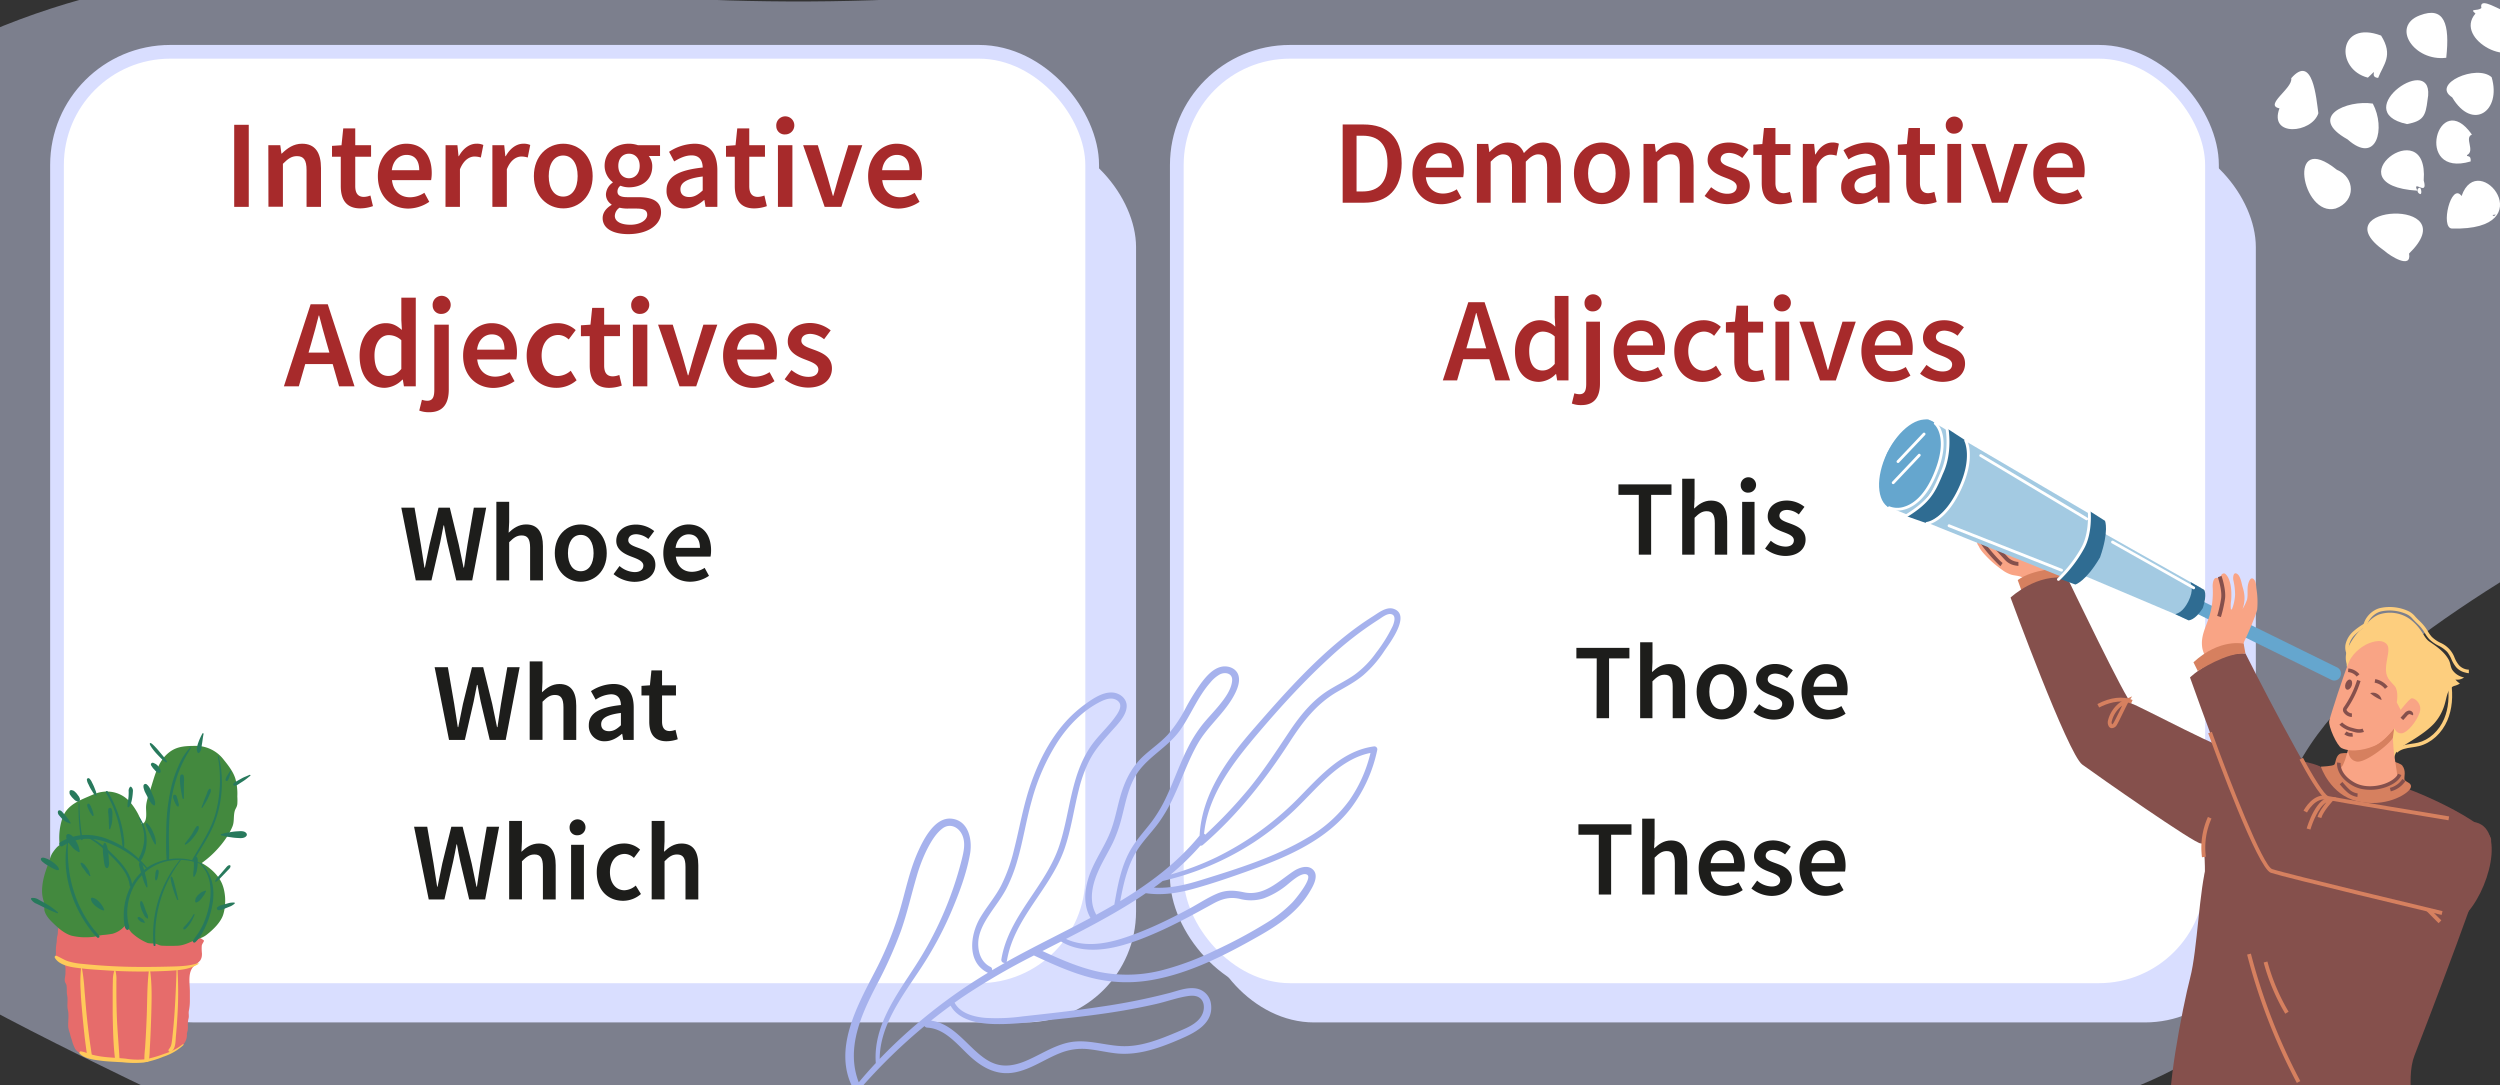 <svg id="layers" xmlns="http://www.w3.org/2000/svg" xmlns:xlink="http://www.w3.org/1999/xlink" width="1106" height="480" viewBox="0 0 1106 480"><rect x="0" y="0" width="1106" height="480" fill="#333333" stroke="none"/><defs><style>.cls-1{fill:none;}.cls-2{clip-path:url(#clip-path);}.cls-3,.cls-4{fill:#d9deff;}.cls-3{opacity:0.44;}.cls-15,.cls-5{fill:#fff;}.cls-5{stroke:#d9deff;stroke-linecap:round;stroke-linejoin:round;stroke-width:6.07px;}.cls-6{fill:#a72a2b;}.cls-7{fill:#1d1d1b;}.cls-8{fill:#f9a485;}.cls-9{fill:#d6805f;}.cls-10{fill:#85504c;}.cls-11{fill:#fdce7e;}.cls-12{fill:#a3cae2;}.cls-13{fill:#65a6ce;}.cls-14{fill:#2f6c92;}.cls-16{fill:#e66c6b;}.cls-17{fill:#43893e;}.cls-18{fill:#ffca5a;}.cls-19{fill:#27795c;}.cls-20{fill:#a6b2ed;}</style><clipPath id="clip-path"><rect class="cls-1" width="1106" height="480"/></clipPath></defs><g class="cls-2"><path class="cls-3" d="M-157.88,302.67C-196.35,196.85-130.33,53.35,22.54,3.78,163.88-42,263.77,29.92,528.71-14.53,669.46-38.14,669.39-63.17,772.17-71.44c232.07-18.68,510.67,86.52,504.72,184.86-5.78,95.3-276.76,149.43-270.08,267.25,1.05,18.6,8.9,44.61-17.73,72.32-31.93,33.2-88.6,40.53-166.31,63.52-143.9,42.58-138.33,73.32-220,92.46-180.84,42.38-402-62.94-499.33-109.29C-22.87,439.52-125.36,392.11-157.88,302.67Z"/><rect class="cls-4" x="36.87" y="60.23" width="465.72" height="392.09" rx="49.08"/><rect class="cls-5" x="25.22" y="22.92" width="457.96" height="415.07" rx="50.07"/><rect class="cls-4" x="532.26" y="60.23" width="465.72" height="392.09" rx="49.08"/><rect class="cls-5" x="520.62" y="22.92" width="457.96" height="415.07" rx="50.07"/><path class="cls-6" d="M594,55.07h9.23c10.61,0,16.87,5.72,16.87,17.17s-6.26,17.44-16.55,17.44H594Zm8.83,29.63c7,0,11-4,11-12.46s-4-12.2-11-12.2h-2.69V84.7Z"/><path class="cls-6" d="M624.86,76.7c0-8.44,5.86-13.65,12-13.65,7,0,10.73,5.08,10.73,12.34a15.39,15.39,0,0,1-.27,3H630.8c.51,4.62,3.48,7.24,7.67,7.24a11.06,11.06,0,0,0,6-1.88l2.07,3.79a16.13,16.13,0,0,1-8.91,2.81C630.49,90.31,624.86,85.28,624.86,76.7Zm17.44-2.5c0-4-1.78-6.43-5.34-6.43-3,0-5.69,2.27-6.22,6.43Z"/><path class="cls-6" d="M653.4,63.69h5l.47,3.54H659c2.21-2.3,4.73-4.18,8-4.18,3.81,0,6,1.74,7.18,4.66,2.49-2.65,5.06-4.66,8.36-4.66,5.48,0,8,3.77,8,10.33v16.3h-6.09V74.16c0-4.27-1.27-5.88-4-5.88-1.65,0-3.43,1.06-5.44,3.24V89.68h-6.1V74.16c0-4.27-1.27-5.88-4-5.88-1.61,0-3.43,1.06-5.44,3.24V89.68h-6.1Z"/><path class="cls-6" d="M696.31,76.7c0-8.65,5.88-13.65,12.36-13.65S721,68.05,721,76.7s-5.89,13.61-12.36,13.61S696.31,85.32,696.31,76.7Zm18.45,0c0-5.2-2.28-8.68-6.09-8.68s-6.1,3.48-6.1,8.68,2.29,8.64,6.1,8.64S714.76,81.91,714.76,76.7Z"/><path class="cls-6" d="M727.08,63.69h5l.47,3.51h.17c2.32-2.27,5-4.15,8.53-4.15,5.56,0,8,3.77,8,10.33v16.3h-6.1V74.16c0-4.27-1.23-5.88-4-5.88-2.29,0-3.79,1.12-5.93,3.24V89.68h-6.09Z"/><path class="cls-6" d="M754.13,86.69,757,82.82c2.3,1.8,4.54,2.9,7.17,2.9,2.84,0,4.17-1.33,4.17-3.11,0-2.18-2.81-3.15-5.58-4.21-3.41-1.28-7.31-3.24-7.31-7.58,0-4.51,3.64-7.77,9.46-7.77a14,14,0,0,1,8.64,3.11l-2.79,3.75a9.76,9.76,0,0,0-5.7-2.27c-2.61,0-3.85,1.25-3.85,2.88,0,2.06,2.62,2.84,5.44,3.88,3.51,1.31,7.45,3,7.45,7.85,0,4.47-3.53,8.06-10.1,8.06A16.23,16.23,0,0,1,754.13,86.69Z"/><path class="cls-6" d="M779.38,80.92V68.53h-3.71V64l4-.27.72-7.1h5.06v7.1h6.63v4.84h-6.63V80.91c0,3,1.19,4.56,3.68,4.56a8.12,8.12,0,0,0,2.72-.6l1,4.49a16.76,16.76,0,0,1-5.31,1C781.6,90.31,779.38,86.52,779.38,80.92Z"/><path class="cls-6" d="M797.57,63.69h5l.46,4.63h.17c1.85-3.39,4.61-5.27,7.39-5.27a6.61,6.61,0,0,1,2.94.53l-1.06,5.29a8.88,8.88,0,0,0-2.66-.42c-2.08,0-4.58,1.42-6.14,5.37V89.68h-6.1Z"/><path class="cls-6" d="M814.54,82.69c0-5.56,4.61-8.46,15.28-9.61-.08-2.79-1.2-5.12-4.72-5.12a14.43,14.43,0,0,0-7.3,2.56l-2.24-4.06a20.23,20.23,0,0,1,10.66-3.41c6.5,0,9.7,4,9.7,11.24V89.68h-5l-.46-2.88h-.17c-2.33,2-5,3.51-8.07,3.51A7.28,7.28,0,0,1,814.54,82.69Zm15.28,0V76.87c-7.05.89-9.4,2.73-9.4,5.36,0,2.29,1.57,3.3,3.75,3.3S827.9,84.49,829.82,82.71Z"/><path class="cls-6" d="M843.31,80.92V68.53h-3.7V64l4-.27.72-7.1h5.06v7.1H856v4.84h-6.62V80.91c0,3,1.18,4.56,3.68,4.56a8.06,8.06,0,0,0,2.71-.6l1,4.49a16.77,16.77,0,0,1-5.32,1C845.53,90.31,843.31,86.52,843.31,80.92Z"/><path class="cls-6" d="M860.81,55.68a3.78,3.78,0,1,1,3.77,3.45A3.49,3.49,0,0,1,860.81,55.68Zm.7,8h6.09v26h-6.09Z"/><path class="cls-6" d="M872.13,63.69h6.18l4.13,13.48c.72,2.56,1.48,5.23,2.2,7.83h.21c.73-2.6,1.49-5.27,2.21-7.83l4.12-13.48h5.89l-8.83,26h-7Z"/><path class="cls-6" d="M899.54,76.7c0-8.44,5.86-13.65,12-13.65,7,0,10.73,5.08,10.73,12.34a16.39,16.39,0,0,1-.26,3h-16.5c.5,4.62,3.47,7.24,7.66,7.24a11,11,0,0,0,6-1.88l2.08,3.79a16.16,16.16,0,0,1-8.92,2.81C905.17,90.31,899.54,85.28,899.54,76.7ZM917,74.2c0-4-1.78-6.43-5.34-6.43-3,0-5.69,2.27-6.22,6.43Z"/><path class="cls-6" d="M649.58,133.69h7.2l11.28,34.61h-6.5l-5.27-18.42c-1.1-3.66-2.11-7.6-3.13-11.4H653c-1,3.83-2,7.74-3.07,11.4l-5.31,18.42H638.3ZM645,154.11h16.3v4.81H645Z"/><path class="cls-6" d="M670.22,155.32c0-8.46,5.32-13.65,11-13.65a9.56,9.56,0,0,1,6.82,2.86l-.23-4.19v-9.42h6.09V168.3h-5l-.47-2.81h-.17a10.91,10.91,0,0,1-7.39,3.45C674.42,168.94,670.22,163.9,670.22,155.32Zm17.6,5.66V148.87a7.68,7.68,0,0,0-5.3-2.16c-3.3,0-6,3.13-6,8.55,0,5.65,2.16,8.64,5.91,8.64C684.41,163.9,686.1,163,687.82,161Z"/><path class="cls-6" d="M695.38,178.52,696.5,174a7.41,7.41,0,0,0,2.24.4c2.33,0,3-1.6,3-4.63V142.31h6.09v27.32c0,5.51-2.07,9.59-8.23,9.59A11.27,11.27,0,0,1,695.38,178.52ZM701,134.31a3.78,3.78,0,1,1,3.77,3.45A3.49,3.49,0,0,1,701,134.31Z"/><path class="cls-6" d="M713.87,155.32c0-8.44,5.86-13.65,12-13.65,7,0,10.73,5.08,10.73,12.34a16.61,16.61,0,0,1-.26,3h-16.5c.5,4.61,3.47,7.23,7.66,7.23a11,11,0,0,0,6-1.88l2.08,3.79a16.17,16.17,0,0,1-8.92,2.82C719.5,168.94,713.87,163.9,713.87,155.32Zm17.44-2.49c0-4-1.78-6.44-5.34-6.44-3,0-5.69,2.27-6.22,6.44Z"/><path class="cls-6" d="M740.7,155.32c0-8.65,6.12-13.65,13-13.65a11.12,11.12,0,0,1,7.6,2.92l-3,4a6.36,6.36,0,0,0-4.32-1.9c-4.19,0-7.09,3.47-7.09,8.67s2.85,8.64,6.9,8.64a8.52,8.52,0,0,0,5.37-2.24l2.48,4a12.84,12.84,0,0,1-8.49,3.2C746.14,168.94,740.7,163.94,740.7,155.32Z"/><path class="cls-6" d="M767.25,159.54V147.15h-3.71v-4.57l4-.27.72-7.09h5.06v7.09H780v4.84h-6.63v12.38c0,3.05,1.19,4.56,3.69,4.56a8.36,8.36,0,0,0,2.71-.59l1,4.48a16.69,16.69,0,0,1-5.31,1C769.47,168.94,767.25,165.15,767.25,159.54Z"/><path class="cls-6" d="M784.74,134.31a3.78,3.78,0,1,1,3.77,3.45A3.49,3.49,0,0,1,784.74,134.31Zm.7,8h6.1v26h-6.1Z"/><path class="cls-6" d="M796.07,142.31h6.18l4.13,13.48c.72,2.56,1.48,5.23,2.2,7.83h.21c.72-2.6,1.48-5.27,2.2-7.83l4.13-13.48H821l-8.83,26h-7Z"/><path class="cls-6" d="M823.48,155.32c0-8.44,5.86-13.65,12-13.65,7,0,10.73,5.08,10.73,12.34a15.59,15.59,0,0,1-.27,3h-16.5c.51,4.61,3.48,7.23,7.67,7.23a11.06,11.06,0,0,0,6-1.88l2.07,3.79a16.14,16.14,0,0,1-8.91,2.82C829.11,168.94,823.48,163.9,823.48,155.32Zm17.44-2.49c0-4-1.78-6.44-5.34-6.44-3,0-5.69,2.27-6.22,6.44Z"/><path class="cls-6" d="M849.44,165.32l2.84-3.88c2.3,1.8,4.54,2.9,7.17,2.9,2.84,0,4.17-1.33,4.17-3.11,0-2.18-2.81-3.15-5.59-4.21-3.4-1.28-7.3-3.24-7.3-7.58,0-4.51,3.64-7.77,9.46-7.77a14,14,0,0,1,8.64,3.11L866,148.53a9.75,9.75,0,0,0-5.7-2.26c-2.61,0-3.85,1.24-3.85,2.87,0,2.06,2.62,2.84,5.44,3.88,3.51,1.31,7.45,3,7.45,7.85,0,4.47-3.53,8.07-10.1,8.07A16.29,16.29,0,0,1,849.44,165.32Z"/><path class="cls-7" d="M725,218.93h-9v-4.64h23.46v4.64h-9v26.45H725Z"/><path class="cls-7" d="M744.2,211.8h5.48v8.69l-.23,4.51c2-1.85,4.28-3.54,7.47-3.54,5,0,7.19,3.39,7.19,9.28v14.64h-5.48V231.44c0-3.84-1.1-5.28-3.63-5.28-2,0-3.4,1-5.32,2.91v16.31H744.2Z"/><path class="cls-7" d="M770.1,214.85a3.4,3.4,0,1,1,3.39,3.09A3.13,3.13,0,0,1,770.1,214.85Zm.63,7.18h5.48v23.35h-5.48Z"/><path class="cls-7" d="M780.87,242.7l2.54-3.48a10.27,10.27,0,0,0,6.45,2.6c2.55,0,3.74-1.19,3.74-2.79,0-2-2.53-2.83-5-3.78-3.06-1.15-6.56-2.91-6.56-6.81,0-4.05,3.27-7,8.5-7a12.55,12.55,0,0,1,7.76,2.8l-2.51,3.36a8.69,8.69,0,0,0-5.11-2c-2.35,0-3.46,1.12-3.46,2.58,0,1.85,2.35,2.55,4.88,3.48,3.16,1.18,6.69,2.7,6.69,7.06,0,4-3.17,7.24-9.06,7.24A14.59,14.59,0,0,1,780.87,242.7Z"/><path class="cls-7" d="M706.39,291.27h-9v-4.64h23.46v4.64h-9v26.45h-5.52Z"/><path class="cls-7" d="M725.6,284.14h5.47v8.69l-.22,4.51c1.95-1.85,4.27-3.54,7.47-3.54,5,0,7.19,3.39,7.19,9.28v14.64H740V303.78c0-3.84-1.1-5.28-3.63-5.28-2.06,0-3.41,1-5.33,2.91v16.31H725.6Z"/><path class="cls-7" d="M750.58,306.06c0-7.77,5.29-12.26,11.11-12.26s11.1,4.49,11.1,12.26-5.28,12.23-11.1,12.23S750.58,313.8,750.58,306.06Zm16.58,0c0-4.67-2-7.79-5.47-7.79s-5.48,3.12-5.48,7.79,2.06,7.76,5.48,7.76S767.16,310.74,767.16,306.06Z"/><path class="cls-7" d="M775.71,315l2.55-3.48a10.27,10.27,0,0,0,6.44,2.6c2.55,0,3.75-1.19,3.75-2.79,0-2-2.53-2.83-5-3.78-3.06-1.15-6.56-2.91-6.56-6.81s3.27-7,8.5-7a12.55,12.55,0,0,1,7.76,2.8L790.62,300a8.72,8.72,0,0,0-5.12-2c-2.34,0-3.46,1.12-3.46,2.58,0,1.85,2.36,2.55,4.89,3.48,3.16,1.18,6.69,2.7,6.69,7.06,0,4-3.17,7.24-9.07,7.24A14.61,14.61,0,0,1,775.71,315Z"/><path class="cls-7" d="M797,306.06c0-7.58,5.27-12.26,10.76-12.26,6.31,0,9.64,4.56,9.64,11.09a13.65,13.65,0,0,1-.24,2.66H802.32c.46,4.14,3.12,6.5,6.88,6.5a10,10,0,0,0,5.42-1.69l1.87,3.4a14.53,14.53,0,0,1-8,2.53C802,318.29,797,313.76,797,306.06Zm15.67-2.24c0-3.59-1.6-5.78-4.79-5.78-2.72,0-5.12,2-5.59,5.78Z"/><path class="cls-7" d="M707.3,369.29h-9v-4.63h23.46v4.63h-9v26.45H707.3Z"/><path class="cls-7" d="M726.5,362.17H732v8.68l-.23,4.51c2-1.84,4.28-3.54,7.47-3.54,5,0,7.19,3.39,7.19,9.28v14.64h-5.48V381.81c0-3.84-1.1-5.29-3.63-5.29-2,0-3.4,1-5.32,2.91v16.31H726.5Z"/><path class="cls-7" d="M751.49,384.09c0-7.59,5.26-12.27,10.76-12.27,6.31,0,9.64,4.57,9.64,11.09a14.49,14.49,0,0,1-.24,2.66H756.83c.46,4.14,3.12,6.5,6.88,6.5a10,10,0,0,0,5.42-1.69l1.86,3.4a14.39,14.39,0,0,1-8,2.53C756.54,396.31,751.49,391.79,751.49,384.09Zm15.66-2.25c0-3.59-1.59-5.78-4.79-5.78-2.72,0-5.11,2-5.59,5.78Z"/><path class="cls-7" d="M774.81,393.06l2.55-3.48a10.26,10.26,0,0,0,6.44,2.61c2.55,0,3.75-1.2,3.75-2.8,0-2-2.53-2.83-5-3.78-3.06-1.15-6.56-2.91-6.56-6.81,0-4.05,3.27-7,8.5-7a12.58,12.58,0,0,1,7.75,2.8L789.71,378a8.75,8.75,0,0,0-5.11-2c-2.35,0-3.46,1.12-3.46,2.59,0,1.84,2.36,2.54,4.89,3.47,3.15,1.18,6.69,2.7,6.69,7.06,0,4-3.18,7.24-9.07,7.24A14.61,14.61,0,0,1,774.81,393.06Z"/><path class="cls-7" d="M796.08,384.09c0-7.59,5.26-12.27,10.76-12.27,6.31,0,9.64,4.57,9.64,11.09a14.49,14.49,0,0,1-.24,2.66H801.42c.46,4.14,3.12,6.5,6.88,6.5a10,10,0,0,0,5.42-1.69l1.86,3.4a14.39,14.39,0,0,1-8,2.53C801.13,396.31,796.08,391.79,796.08,384.09Zm15.66-2.25c0-3.59-1.59-5.78-4.79-5.78-2.72,0-5.11,2-5.59,5.78Z"/><path class="cls-6" d="M103.61,55.21h6.44V91.52h-6.44Z"/><path class="cls-6" d="M118.71,64.25H124l.49,3.69h.18c2.44-2.38,5.22-4.36,8.95-4.36,5.84,0,8.39,4,8.39,10.84v17.1h-6.39V75.24c0-4.48-1.29-6.17-4.24-6.17-2.4,0-4,1.17-6.22,3.4v19h-6.4Z"/><path class="cls-6" d="M150.76,82.33v-13h-3.88V64.54l4.21-.29.76-7.44h5.31v7.44h7v5.08h-7v13c0,3.2,1.24,4.78,3.86,4.78a8.58,8.58,0,0,0,2.85-.62L165,91.19a17.56,17.56,0,0,1-5.57,1C153.09,92.19,150.76,88.21,150.76,82.33Z"/><path class="cls-6" d="M167.17,77.91c0-8.86,6.15-14.33,12.57-14.33,7.37,0,11.26,5.33,11.26,13a17,17,0,0,1-.28,3.11H173.41c.53,4.84,3.64,7.59,8,7.59a11.67,11.67,0,0,0,6.33-2l2.17,4a16.88,16.88,0,0,1-9.35,3C173.07,92.19,167.17,86.9,167.17,77.91Zm18.3-2.62c0-4.2-1.87-6.76-5.6-6.76-3.18,0-6,2.38-6.53,6.76Z"/><path class="cls-6" d="M197.12,64.25h5.24l.49,4.86H203c1.94-3.55,4.83-5.53,7.75-5.53a6.89,6.89,0,0,1,3.08.56l-1.11,5.55a9.08,9.08,0,0,0-2.8-.44c-2.17,0-4.79,1.48-6.44,5.64V91.52h-6.39Z"/><path class="cls-6" d="M217.83,64.25h5.24l.49,4.86h.18c1.94-3.55,4.83-5.53,7.75-5.53a6.94,6.94,0,0,1,3.09.56l-1.11,5.55a9.18,9.18,0,0,0-2.8-.44c-2.18,0-4.8,1.48-6.44,5.64V91.52h-6.4Z"/><path class="cls-6" d="M236.19,77.91c0-9.09,6.17-14.33,13-14.33s13,5.24,13,14.33-6.18,14.28-13,14.28S236.19,87,236.19,77.91Zm19.36,0c0-5.47-2.39-9.11-6.39-9.11s-6.4,3.64-6.4,9.11,2.4,9.06,6.4,9.06S255.55,83.37,255.55,77.91Z"/><path class="cls-6" d="M266.61,96.47c0-2.29,1.42-4.3,3.93-5.81v-.23a5.17,5.17,0,0,1-2.47-4.55,6.64,6.64,0,0,1,3-5.09v-.22a9.07,9.07,0,0,1-3.59-7.19c0-6.27,5.06-9.8,10.77-9.8a12.19,12.19,0,0,1,4,.67h9.75V69h-5a7.16,7.16,0,0,1,1.56,4.58c0,6.06-4.6,9.3-10.37,9.3a10.33,10.33,0,0,1-3.69-.72,3.14,3.14,0,0,0-1.33,2.61c0,1.53,1.11,2.46,4.42,2.46h4.85c6.52,0,10,2,10,6.73,0,5.38-5.64,9.62-14.54,9.62C271.45,103.58,266.61,101.25,266.61,96.47ZM286.33,95c0-2.11-1.69-2.73-4.81-2.73h-3.74a14.69,14.69,0,0,1-3.69-.38A4.54,4.54,0,0,0,272,95.5c0,2.48,2.67,3.93,6.95,3.93S286.33,97.36,286.33,95ZM283,73.38C283,70,280.93,68,278.27,68s-4.73,1.93-4.73,5.38,2.11,5.48,4.73,5.48S283,76.84,283,73.38Z"/><path class="cls-6" d="M294.88,84.19c0-5.84,4.84-8.88,16-10.08-.09-2.93-1.27-5.37-4.95-5.37-2.71,0-5.27,1.22-7.67,2.68L296,67.16a21.24,21.24,0,0,1,11.19-3.58c6.82,0,10.17,4.2,10.17,11.8V91.52h-5.24l-.48-3h-.18c-2.45,2.09-5.24,3.69-8.46,3.69A7.65,7.65,0,0,1,294.88,84.19Zm16,0V78.08c-7.4.94-9.86,2.87-9.86,5.62,0,2.41,1.64,3.47,3.93,3.47S308.9,86.08,310.92,84.21Z"/><path class="cls-6" d="M325.07,82.33v-13h-3.89V64.54l4.22-.29.76-7.44h5.31v7.44h6.95v5.08h-6.95v13c0,3.2,1.24,4.78,3.86,4.78a8.58,8.58,0,0,0,2.84-.62l1.09,4.71a17.67,17.67,0,0,1-5.57,1C327.4,92.19,325.07,88.21,325.07,82.33Z"/><path class="cls-6" d="M343.43,55.85a4,4,0,1,1,3.95,3.62A3.66,3.66,0,0,1,343.43,55.85Zm.73,8.4h6.4V91.52h-6.4Z"/><path class="cls-6" d="M355.31,64.25h6.49l4.33,14.15c.75,2.68,1.55,5.48,2.31,8.21h.22c.75-2.73,1.55-5.53,2.31-8.21l4.33-14.15h6.17l-9.26,27.27h-7.39Z"/><path class="cls-6" d="M384.06,77.91c0-8.86,6.15-14.33,12.57-14.33,7.38,0,11.26,5.33,11.26,13a17.11,17.11,0,0,1-.27,3.11H390.3c.54,4.84,3.65,7.59,8,7.59a11.67,11.67,0,0,0,6.33-2l2.18,4a16.9,16.9,0,0,1-9.35,3C390,92.19,384.06,86.9,384.06,77.91Zm18.3-2.62c0-4.2-1.86-6.76-5.59-6.76-3.18,0-6,2.38-6.53,6.76Z"/><path class="cls-6" d="M137.43,134.6H145l11.83,36.31H150l-5.53-19.32c-1.15-3.84-2.22-8-3.28-12H141c-1,4-2.07,8.13-3.23,12l-5.57,19.32H125.6ZM132.59,156h17.1v5.06h-17.1Z"/><path class="cls-6" d="M159.09,157.3c0-8.88,5.58-14.33,11.55-14.33,3.09,0,5,1.16,7.15,3l-.24-4.4v-9.88h6.39v39.22H178.7l-.49-2.95H178a11.45,11.45,0,0,1-7.76,3.62C163.49,171.58,159.09,166.29,159.09,157.3Zm18.46,5.93V150.52a8.09,8.09,0,0,0-5.56-2.26c-3.46,0-6.32,3.29-6.32,9,0,5.93,2.26,9.06,6.19,9.06C174,166.29,175.75,165.36,177.55,163.23Z"/><path class="cls-6" d="M185.48,181.64l1.18-4.78a7.78,7.78,0,0,0,2.35.43c2.44,0,3.13-1.69,3.13-4.87V143.64h6.4v28.67c0,5.78-2.18,10.06-8.64,10.06A12.06,12.06,0,0,1,185.48,181.64Zm5.93-46.39a4,4,0,1,1,4,3.62A3.66,3.66,0,0,1,191.41,135.25Z"/><path class="cls-6" d="M204.88,157.3c0-8.86,6.15-14.33,12.57-14.33,7.38,0,11.26,5.33,11.26,12.95a16,16,0,0,1-.28,3.11H211.12c.54,4.84,3.64,7.6,8,7.6a11.68,11.68,0,0,0,6.33-2l2.18,4a16.9,16.9,0,0,1-9.35,3C210.79,171.58,204.88,166.29,204.88,157.3Zm18.3-2.62c0-4.2-1.86-6.75-5.6-6.75-3.17,0-6,2.37-6.52,6.75Z"/><path class="cls-6" d="M233,157.3c0-9.08,6.42-14.33,13.69-14.33a11.68,11.68,0,0,1,8,3.07l-3.11,4.15a6.71,6.71,0,0,0-4.53-2c-4.4,0-7.44,3.65-7.44,9.11s3,9.06,7.24,9.06a9,9,0,0,0,5.64-2.35l2.6,4.22a13.51,13.51,0,0,1-8.91,3.35C238.74,171.58,233,166.34,233,157.3Z"/><path class="cls-6" d="M260.89,161.72v-13H257v-4.8l4.22-.29.76-7.44h5.3v7.44h7v5.09h-7v13c0,3.21,1.25,4.78,3.87,4.78a8.58,8.58,0,0,0,2.84-.62l1.09,4.71a17.67,17.67,0,0,1-5.57,1C263.22,171.58,260.89,167.6,260.89,161.72Z"/><path class="cls-6" d="M279.25,135.25a4,4,0,1,1,3.95,3.62A3.66,3.66,0,0,1,279.25,135.25Zm.73,8.39h6.4v27.27H280Z"/><path class="cls-6" d="M291.13,143.64h6.49L302,157.79c.75,2.68,1.55,5.48,2.31,8.22h.22c.75-2.74,1.55-5.54,2.31-8.22l4.33-14.15h6.17L308,170.91h-7.39Z"/><path class="cls-6" d="M319.89,157.3c0-8.86,6.15-14.33,12.57-14.33,7.37,0,11.26,5.33,11.26,12.95a16.88,16.88,0,0,1-.28,3.11H326.13c.53,4.84,3.64,7.6,8,7.6a11.62,11.62,0,0,0,6.32-2l2.18,4a16.88,16.88,0,0,1-9.35,3C325.79,171.58,319.89,166.29,319.89,157.3Zm18.3-2.62c0-4.2-1.87-6.75-5.6-6.75-3.18,0-6,2.37-6.53,6.75Z"/><path class="cls-6" d="M347.13,167.78l3-4.06c2.42,1.88,4.77,3,7.53,3,3,0,4.38-1.4,4.38-3.26,0-2.29-3-3.31-5.87-4.42-3.57-1.35-7.66-3.4-7.66-8,0-4.73,3.82-8.15,9.93-8.15a14.69,14.69,0,0,1,9.06,3.27l-2.93,3.93a10.18,10.18,0,0,0-6-2.38c-2.75,0-4.05,1.31-4.05,3,0,2.16,2.76,3,5.71,4.07,3.69,1.37,7.82,3.15,7.82,8.24,0,4.68-3.71,8.46-10.6,8.46A17,17,0,0,1,347.13,167.78Z"/><path class="cls-7" d="M177.53,224.6h5.86l2.79,16.25c.52,3.42,1.07,6.85,1.59,10.27h.2c.67-3.42,1.38-6.87,2.09-10.27L194,224.6h5l3.95,16.25c.71,3.33,1.42,6.82,2.13,10.27h.19c.52-3.45,1-6.91,1.56-10.27l2.79-16.25h5.47l-6.18,32.17h-7.06l-4-16.94c-.53-2.5-1-5-1.42-7.4h-.2c-.44,2.44-.92,4.9-1.45,7.4l-3.9,16.94h-6.94Z"/><path class="cls-7" d="M219.59,222h5.67v9l-.24,4.67c2-1.91,4.42-3.66,7.73-3.66,5.17,0,7.44,3.5,7.44,9.6v15.15h-5.67V242.35c0-4-1.14-5.47-3.76-5.47-2.12,0-3.52,1-5.5,3v16.88h-5.67Z"/><path class="cls-7" d="M245.44,244.71c0-8.05,5.47-12.69,11.49-12.69s11.49,4.64,11.49,12.69-5.47,12.65-11.49,12.65S245.44,252.71,245.44,244.71Zm17.16,0c0-4.84-2.13-8.07-5.67-8.07s-5.67,3.23-5.67,8.07,2.13,8,5.67,8S262.6,249.55,262.6,244.71Z"/><path class="cls-7" d="M271.44,254l2.64-3.6a10.67,10.67,0,0,0,6.67,2.7c2.63,0,3.87-1.24,3.87-2.89,0-2-2.62-2.94-5.19-3.92-3.17-1.19-6.79-3-6.79-7,0-4.19,3.38-7.22,8.79-7.22a13,13,0,0,1,8,2.89l-2.6,3.48a9,9,0,0,0-5.29-2.1c-2.43,0-3.58,1.16-3.58,2.67,0,1.91,2.44,2.64,5.06,3.6,3.26,1.22,6.92,2.8,6.92,7.3,0,4.15-3.28,7.5-9.38,7.5A15.09,15.09,0,0,1,271.44,254Z"/><path class="cls-7" d="M293.45,244.71c0-7.85,5.45-12.69,11.13-12.69,6.53,0,10,4.72,10,11.47a14.54,14.54,0,0,1-.24,2.75H299c.48,4.29,3.23,6.73,7.12,6.73a10.32,10.32,0,0,0,5.61-1.75l1.93,3.52a15,15,0,0,1-8.28,2.62C298.68,257.36,293.45,252.67,293.45,244.71Zm16.21-2.32c0-3.72-1.66-6-5-6-2.81,0-5.29,2.1-5.78,6Z"/><path class="cls-7" d="M192.28,295.17h5.86l2.8,16.25c.52,3.42,1.07,6.85,1.59,10.27h.2c.67-3.42,1.37-6.87,2.08-10.27l4-16.25h4.95l4,16.25c.71,3.34,1.41,6.82,2.12,10.27h.2c.52-3.45,1-6.91,1.55-10.27l2.8-16.25h5.46l-6.17,32.17h-7.06l-4-16.94c-.53-2.5-1-5-1.41-7.4H211c-.44,2.44-.93,4.9-1.46,7.4l-3.89,16.94h-7Z"/><path class="cls-7" d="M234.34,292.6H240v9l-.24,4.67c2-1.91,4.43-3.66,7.73-3.66,5.18,0,7.44,3.5,7.44,9.6v15.15h-5.66V312.92c0-4-1.15-5.47-3.76-5.47-2.13,0-3.52,1-5.51,3v16.88h-5.67Z"/><path class="cls-7" d="M260.49,320.84c0-5.17,4.29-7.86,14.2-8.93-.07-2.59-1.12-4.76-4.38-4.76a13.35,13.35,0,0,0-6.79,2.38l-2.08-3.77a18.72,18.72,0,0,1,9.91-3.17c6,0,9,3.72,9,10.44v14.31h-4.64l-.44-2.68h-.15c-2.17,1.85-4.64,3.27-7.5,3.27A6.77,6.77,0,0,1,260.49,320.84Zm14.2,0v-5.43c-6.55.83-8.73,2.54-8.73,5,0,2.14,1.46,3.07,3.48,3.07S272.9,322.52,274.69,320.86Z"/><path class="cls-7" d="M287.23,319.19V307.68h-3.44v-4.25l3.73-.25.67-6.59h4.7v6.59h6.16v4.5h-6.16v11.5c0,2.84,1.11,4.24,3.43,4.24a7.52,7.52,0,0,0,2.52-.55l1,4.17a15.75,15.75,0,0,1-4.94.89C289.29,327.93,287.23,324.4,287.23,319.19Z"/><path class="cls-7" d="M183.18,365.74H189l2.8,16.25c.52,3.43,1.07,6.85,1.59,10.27h.2c.67-3.42,1.38-6.87,2.08-10.27l4-16.25h5l4,16.25c.71,3.34,1.41,6.82,2.12,10.27h.2c.52-3.45,1-6.9,1.55-10.27l2.8-16.25h5.47l-6.18,32.17h-7.06l-4-16.94c-.53-2.5-1-5-1.41-7.4h-.2c-.44,2.44-.92,4.9-1.46,7.4l-3.89,16.94h-6.94Z"/><path class="cls-7" d="M225.25,363.17h5.66v9l-.23,4.66c2-1.91,4.42-3.66,7.73-3.66,5.17,0,7.43,3.5,7.43,9.6v15.15h-5.66V383.49c0-4-1.14-5.47-3.76-5.47-2.13,0-3.52,1-5.51,3v16.88h-5.66Z"/><path class="cls-7" d="M252,366.32a3.52,3.52,0,1,1,3.5,3.2A3.24,3.24,0,0,1,252,366.32Zm.65,7.43h5.67v24.16h-5.67Z"/><path class="cls-7" d="M264,385.85c0-8.05,5.69-12.69,12.12-12.69a10.34,10.34,0,0,1,7.06,2.71l-2.75,3.68a5.93,5.93,0,0,0-4-1.77c-3.9,0-6.59,3.23-6.59,8.07s2.65,8,6.41,8a8,8,0,0,0,5-2.08l2.3,3.74a12,12,0,0,1-7.89,3C269,398.5,264,393.86,264,385.85Z"/><path class="cls-7" d="M288.3,363.17H294v9l-.24,4.66c2-1.91,4.43-3.66,7.73-3.66,5.18,0,7.44,3.5,7.44,9.6v15.15h-5.67V383.49c0-4-1.14-5.47-3.76-5.47-2.12,0-3.52,1-5.5,3v16.88H288.3Z"/><path class="cls-8" d="M876.17,243.05a19.18,19.18,0,0,0,1.61,2,47.44,47.44,0,0,0,8.21,7.23,13.23,13.23,0,0,0,3.94,2c1.46.4,3.05.39,4.44,1a25.75,25.75,0,0,1,2.23,1.38,23.21,23.21,0,0,0,3.73,1.45c1,.4,1.77,1.7,2.87,1.88,0,0,7,1.14,10-3.27,0,0-3.06-8.78-7.69-10s-14-8-14-8-3.07-1.36-4.13-.65,6.22,7.26,7,7.54,3.33,1.38,3.33,1.38a18.15,18.15,0,0,1-7.42-3,73.91,73.91,0,0,1-7.52-7.56c-.55-.63-3.51-.88-4.32-.94a3.44,3.44,0,0,0-2,.28,3.89,3.89,0,0,0-1.1,5.78A10.42,10.42,0,0,0,876.17,243.05Z"/><path class="cls-9" d="M914.51,257.05l-2.59-5.74s-12.57.36-19.28,5.32l1.72,4.81S908.84,253.94,914.51,257.05Z"/><path class="cls-10" d="M889.47,264.37s11.61-11,25.21-8.54c0,0,26.47,55.24,28.47,55.51S986.79,334,992.61,333.9s27.31,2,33.84,5.19c0,0-51.15,53.69-51.05,50.81s.34-17.37-1.78-16.79-46.09-30.23-52.43-34.87S889.47,264.37,889.47,264.37Z"/><path class="cls-10" d="M891.32,250.12a7.92,7.92,0,0,1-4-2.09c-.1-.1-9.91-10.42-9.65-12.28a1.17,1.17,0,0,1,.6-.89c1-.57,3.15.11,4.81.78l.22.09.14.19c2.19,2.83,6.37,7.52,8.27,8.08a52.27,52.27,0,0,1,7.34,3.11l-.79,1.53a52,52,0,0,0-7-3c-2.9-.84-7.94-7.12-9-8.49a14.9,14.9,0,0,0-2.53-.75,113.78,113.78,0,0,0,8.87,10.42,7.11,7.11,0,0,0,4.35,1.79l0,1.73A10,10,0,0,1,891.32,250.12Z"/><path class="cls-10" d="M885,250.49c-.91-.62-11.42-11.22-10.23-14.26a2.55,2.55,0,0,1,1.63-1.64,3.42,3.42,0,0,1,2.66.57l-1,1.41a1.74,1.74,0,0,0-1.19-.32c-.2.06-.37.26-.5.61-.32,1.64,7.67,10.89,9.59,12.2Z"/><path class="cls-9" d="M928.67,313l-.79-1.53c5.75-3,11.29-3.64,15.58-1.8l-.68,1.59C937.64,309.06,931.74,311.41,928.67,313Z"/><path class="cls-9" d="M934,322.12a1.77,1.77,0,0,1-1-.66,3.51,3.51,0,0,1-.41-2.76,14.06,14.06,0,0,1,8.08-9.54l2.57-1.07-1.51,2.33c-.5.8-1.54,2.95-2.55,5s-2.09,4.34-2.65,5.22a2.67,2.67,0,0,1-2.18,1.49A1.88,1.88,0,0,1,934,322.12Zm4.83-9.94a12.32,12.32,0,0,0-4.58,6.92,1.69,1.69,0,0,0,.13,1.34c.06,0,.25,0,.68-.69s1.54-2.95,2.55-5Z"/><path class="cls-9" d="M974.16,379.25a33.13,33.13,0,0,1,2.63-17.84l1.57.72A31.38,31.38,0,0,0,975.87,379Z"/><path class="cls-9" d="M985.63,340.25l-1.5-.85a13.59,13.59,0,0,1,7.32-6.12l.56,1.63A11.86,11.86,0,0,0,985.63,340.25Z"/><path class="cls-10" d="M1048.64,344c-6.82-1.18-8,0-19-3.86s-33.3-5.31-38-.17S980,370.08,976.44,381.67s-4.25,38.41-7.52,50.94-11.61,55.31-7.93,60.57,5.46,5.21,5.46,5.21l.76,10.35s10.17,9.81,35.18,14.58,57-.32,57-.32l2.42-12.06s5.77-4,6.49-9.15-4.39-23.84-.14-34.82,34.09-88.28,33.93-95.39S1065.66,347,1048.64,344Z"/><path class="cls-9" d="M1035,333.58c-1.82,1.19-1.64,4.05-2.32,4.71s-5.92.89-5.92.89,4.07,12.48,16.18,15.31,21.65-2.84,23.28-5.47-2.17-3-2.47-4.13.88-3.82-1-6.23S1037.85,331.74,1035,333.58Z"/><path class="cls-11" d="M1038.19,293.83a9.78,9.78,0,0,1,.27-6.43c1.34-3.78,5.49-9.39,7.41-9.52a18.8,18.8,0,0,0,1.53-2.23,12.92,12.92,0,0,1,5-3.77,15.24,15.24,0,0,1,13.73,2,21.75,21.75,0,0,1,4.85,5.05c1.23,1.7,2.06,3.74,3.8,4.92,3.23,2.19,6.6,4.51,8.52,8,.78,1.41.77,3.05,1.53,4.39a8.08,8.08,0,0,0,5.28,3.46,5.1,5.1,0,0,1-3.84.93,9.86,9.86,0,0,0,2,1.78,9.37,9.37,0,0,1-2.6,1.07c-3,1.22-3.19,4.86-4,7.58a21.72,21.72,0,0,1-5,9.21c-4.16,4.34-9.92,7.37-15,10.67-1.88,1.22-2.59,4.59-2.59,4.59S1037.41,298.8,1038.19,293.83Z"/><path class="cls-8" d="M1040.42,324.3s-2.53,13.25-4.52,15,3.49,9.12,11.58,9.2,12.63-2.2,13.06-4.27-3.3-16.38-1.27-22.17S1040.42,324.3,1040.42,324.3Z"/><path class="cls-9" d="M1039.21,329.88l-.33,1.6s-.38,4.61,3.69,5.43,15.94-8.81,16.1-10.86a32,32,0,0,1,.6-4s-5.27,7.37-10.25,8.1A32.27,32.27,0,0,1,1039.21,329.88Z"/><path class="cls-8" d="M1046.47,285.3s-5.16,2.7-7.23,7.4-8.29,23.93-8.78,26.26,3.42,11,5.46,12c4.75,2.27,11.95.36,15.28-1.37s8.07-7.49,8.07-7.49.8,2.61,3.29,2.32,6.49-5.12,7.88-9.15-2.57-7-3.83-6.21-4.56,5-4.56,5l-1.73-3.34s1-4.91-.91-7.22-4.37-3.62-3.8-8.91,2.37-8.69-.77-10.43S1046.47,285.3,1046.47,285.3Z"/><path class="cls-10" d="M1040.39,303.36c-.43,1.21-1.39,2-2.14,1.72s-1-1.47-.57-2.68,1.39-2,2.13-1.72S1040.82,302.15,1040.39,303.36Z"/><path class="cls-10" d="M1063.17,318.57l-1.18-1.06,1.72-1.9a3.27,3.27,0,0,1,1.89-1.24,1.86,1.86,0,0,1,1.66.68,1.42,1.42,0,0,1,.23,1.42l-1.47-.58c0,.1-.14.05-.2.05a2.09,2.09,0,0,0-.94.73Z"/><path class="cls-10" d="M1042.59,299.32a5.48,5.48,0,0,0-3.81-2l.11-1.59a7.14,7.14,0,0,1,4.93,2.57Z"/><path class="cls-10" d="M1055.1,304.75a7.45,7.45,0,0,0-4.56-2.73l.27-1.57a9,9,0,0,1,5.55,3.33Z"/><path class="cls-10" d="M1048.57,306.66a3.63,3.63,0,0,1,3.21.37,3.67,3.67,0,0,1,1.84,2.66,15.33,15.33,0,0,1-2.66-1.31A16.3,16.3,0,0,1,1048.57,306.66Z"/><path class="cls-10" d="M1039.7,317.1a4.5,4.5,0,0,1-2.93-2.08,2,2,0,0,1,.13-2.14,44.51,44.51,0,0,0,5.9-12.07l1.51.48a45.86,45.86,0,0,1-6.11,12.49.47.47,0,0,0,0,.53,3.05,3.05,0,0,0,2.31,1.3l-.06,1.59A3.86,3.86,0,0,1,1039.7,317.1Z"/><path class="cls-10" d="M1041.77,323.91c-.53-.12-1-.27-1.54-.43a11,11,0,0,1-5.28-2.88l1.2-1a9.71,9.71,0,0,0,4.55,2.41c1.48.45,3.16.89,4.51.32l.61,1.46A6.53,6.53,0,0,1,1041.77,323.91Z"/><path class="cls-10" d="M1039.12,325.77a4.94,4.94,0,0,1-2-.94l1-1.25a3.43,3.43,0,0,0,2.58.7l.22,1.57A4.89,4.89,0,0,1,1039.12,325.77Z"/><path class="cls-11" d="M1090.66,297.54a7.63,7.63,0,0,1-4-2.3,14,14,0,0,1-2.18-3.66,14,14,0,0,0-1.79-3.11,13.46,13.46,0,0,0-3.92-2.83,16.28,16.28,0,0,1-4.07-2.86,15.46,15.46,0,0,1-2-2.82c-.23-.37-.46-.74-.7-1.11a19.5,19.5,0,0,0-2.79-3.17c-.45-.44-.9-.88-1.34-1.34l-.53-.57a7.35,7.35,0,0,0-2.51-2,18.26,18.26,0,0,0-11.2-1.34c-3.43.68-7,4.46-6.56,8.3l-1.58.19c-.58-4.74,3.65-9.21,7.83-10a19.82,19.82,0,0,1,12.18,1.45,8.92,8.92,0,0,1,3,2.4l.51.55c.43.45.86.88,1.3,1.3a21.49,21.49,0,0,1,3,3.43c.25.38.49.77.72,1.16a15.13,15.13,0,0,0,1.81,2.55,14.86,14.86,0,0,0,3.69,2.56,11.52,11.52,0,0,1,6.38,6.66,12.52,12.52,0,0,0,1.92,3.27,6.06,6.06,0,0,0,4.39,2v1.58A7.14,7.14,0,0,1,1090.66,297.54Z"/><path class="cls-11" d="M1038.9,290.6a7.06,7.06,0,0,1-1.05-6.24,11.06,11.06,0,0,1,3.4-5.16,31.54,31.54,0,0,1,4.87-3.43l.83,1.35a30.65,30.65,0,0,0-4.64,3.25,9.53,9.53,0,0,0-2.93,4.42,5.55,5.55,0,0,0,.77,4.83Z"/><path class="cls-11" d="M1060.51,333l-1.14-1.1c2-2,4.77-2.45,7.48-2.85,1-.14,2-.29,2.9-.51,4.89-1.18,9.31-5.21,11.54-10.53,1.91-4.55,2.42-10,1.5-16.24l1.57-.23c1,6.52.42,12.27-1.61,17.09-2.42,5.77-7.26,10.16-12.63,11.45-1,.24-2,.39-3,.54C1064.52,331,1062.11,331.39,1060.51,333Z"/><path class="cls-10" d="M1044.61,349a14.28,14.28,0,0,1-3.89-1.49c-7.6-4.35-6.81-10-6.78-10.2l1.57.24c0,.2-.6,4.8,6,8.58,4.24,2.43,9.7,1.91,13.39.62,3-1.07,5.27-2.73,6-4.45l1.47.58c-.86,2.18-3.38,4.13-6.9,5.37A20.41,20.41,0,0,1,1044.61,349Z"/><path class="cls-10" d="M1042,352.37a8.5,8.5,0,0,1-3.68-2A25.13,25.13,0,0,1,1036,348c-.3-.35-.6-.69-.91-1l1.17-1.07c.32.35.63.7.94,1.06a23.48,23.48,0,0,0,2.17,2.27,6.5,6.5,0,0,0,3.66,1.74l-.11,1.58A6,6,0,0,1,1042,352.37Z"/><path class="cls-10" d="M1057.67,350.1l-.38-1.55a9.33,9.33,0,0,0,5.52-3.91l1.35.84-.26.42A11.16,11.16,0,0,1,1057.67,350.1Z"/><path class="cls-9" d="M1016.12,479.09a260,260,0,0,1-22-56.78l1.67-.43a258.77,258.77,0,0,0,21.87,56.4Z"/><path class="cls-9" d="M1011,448.47a89.67,89.67,0,0,1-9.55-22.66l1.66-.44a88.7,88.7,0,0,0,9.37,22.22Z"/><path class="cls-12" d="M835.32,199.53l138.28,68s-2.74,4.93-6.36,6.29l-46-19.48-3.94,2.94-82.34-33.16S828.43,214.26,835.32,199.53Z"/><path class="cls-12" d="M834.58,201.11l138.28,68s2-5.26.8-9L930,235.48l-.23-5L853,185.44S841.47,186.38,834.58,201.11Z"/><path class="cls-13" d="M1035.34,299.32a2.86,2.86,0,0,1-3.81,1.5l-64.29-31.63,2.56-5.47,64.3,31.63A3,3,0,0,1,1035.34,299.32Z"/><path class="cls-14" d="M975.08,260.9l-6-3.4c.23.87,1.54,3.53-.92,8.49s-5,5.38-5.79,5.74l5.81,2.71s2.84.16,6.34-5.44C976.61,262.7,975.08,260.9,975.08,260.9Z"/><path class="cls-14" d="M931.26,230.42l-7-4.46c.19,1.35.42,10.67-3,16.81-4.53,8-9.75,12.27-10.89,13l7.79,2.83s4.62-1.33,10.89-12C933.14,234.94,931.26,230.42,931.26,230.42Z"/><path class="cls-14" d="M869.62,194.91l-8.28-5.38c.17,1.72,2.86,10.35-3.69,22.55-6.36,11.82-13,15.26-14.44,16.2l9.27,3.25s8.36-2.9,14.39-14.92C874.48,201.43,869.62,194.91,869.62,194.91Z"/><ellipse class="cls-13" cx="845.32" cy="205.49" rx="21.38" ry="11.59" transform="translate(291.09 876.03) rotate(-64.09)"/><path class="cls-8" d="M984.08,253.69a1.34,1.34,0,0,0-1.26.55c-.41.51-.35,1.2-.93,1.46s-1.34-.39-2,.17c-.88.69-1.06,2.77-1,3.81a37.25,37.25,0,0,1-1.67,13.61c-1.46,4.34-3.58,8.07-3,12.86.63,5.11,5.92,10.52,5.92,10.52L993,293.2s-1.51-6.84.08-9.93,5.28-12.07,5.51-13.68a37.33,37.33,0,0,0-.36-9.26c-.12-1.07-.14-2.65-.77-3.58-1.43-2.09-2.43,0-2.84,1.52-.61,2.31,0,4.63-.53,7a20.43,20.43,0,0,1-2,4.15,13.73,13.73,0,0,0,.83-6,17.24,17.24,0,0,0-.78-3.68c-.45-1.55-.89-4.64-2.21-5.69-1.92-1.52-2.17,1.51-1.88,2.69a28.26,28.26,0,0,1,.75,6.35,20.29,20.29,0,0,1-1.29,6.19c-.07.21-.28.48-.46.35a.35.35,0,0,1-.12-.25,14.58,14.58,0,0,1,.12-3.67c.28-3.25.19-9.06-2.31-11.57A1.53,1.53,0,0,0,984.08,253.69Z"/><path class="cls-10" d="M968.86,299.7s11.84-11.27,24.52-10.62c0,0,31.46,62.39,36.41,63.95s53.85,9.11,64.4,10.57c14.87,2,7,31.65-4.68,42.28,0,0-80-16.89-86.09-21.36S968.86,299.7,968.86,299.7Z"/><path class="cls-9" d="M1080.17,404.76c-2.84-.67-69.75-16.65-75.56-18.65s-24.11-51.79-27.7-61.74l1.62-.58c8.2,22.73,22.67,59.32,26.64,60.68,5.73,2,74.71,18.45,75.4,18.62Z"/><rect class="cls-9" x="1075.97" y="401.48" width="1.73" height="7.5" transform="translate(27.41 876.92) rotate(-44.83)"/><path class="cls-9" d="M1029.62,353.88c-3.1-.72-10.19-13.83-12.3-17.83l1.53-.8c4.13,7.86,9.56,16.58,11.14,16.94,3.12.71,53,8.88,53.5,9l-.28,1.7C1081.15,362.52,1032.78,354.59,1029.62,353.88Z"/><path class="cls-9" d="M1020.62,359.44l-1.53-.79c.17-.34,4.34-8.27,10.93-6.45l-.45,1.67C1024.34,352.39,1020.65,359.37,1020.62,359.44Z"/><path class="cls-9" d="M1022.13,367l-1.66-.47c.17-.59,4.2-14.46,11.21-13.89l1.79.14-1.24,1.31c0,.05-4.43,4.71-5.29,7.8l-1.66-.46c.58-2.1,2.45-4.68,3.89-6.45C1025.66,357.09,1023,364,1022.13,367Z"/><path class="cls-9" d="M970.39,293l1.93,3.91s12.93-8.51,21.06-7.78l-.79-4.36S982.1,282.22,970.39,293Z"/><path class="cls-10" d="M982.53,273l-1.65-.51a59.07,59.07,0,0,0,1.75-7.75c.51-3.63-1.44-9.33-1.46-9.39l1.63-.56c.09.25,2.11,6.15,1.54,10.19A59.32,59.32,0,0,1,982.53,273Z"/><path class="cls-15" d="M839.52,204.8a.54.54,0,0,1-.29-.15.63.63,0,0,1,0-.89l11.53-12.18a.64.64,0,0,1,.89,0,.63.63,0,0,1,0,.89l-11.53,12.18A.6.6,0,0,1,839.52,204.8Z"/><path class="cls-15" d="M837.41,214.16a.63.63,0,0,1-.3-.16.62.62,0,0,1,0-.88l11.53-12.18a.61.61,0,0,1,.88,0,.62.62,0,0,1,0,.89L838,214A.61.61,0,0,1,837.41,214.16Z"/><path class="cls-15" d="M836.78,225.62a4.86,4.86,0,0,1-1.3-.45.64.64,0,0,1-.2-.87.63.63,0,0,1,.87-.19,9.68,9.68,0,0,0,6.46,0c3.4-1.06,8.32-4.26,12.42-13.47,7.55-17,.86-22.75.79-22.81a.58.58,0,0,1-.19-.82.68.68,0,0,1,.9-.21c.08,0,7.7,6.25-.36,24.35-4.32,9.72-9.62,13.08-13.3,14.2A12.18,12.18,0,0,1,836.78,225.62Z"/><path class="cls-15" d="M843.07,228.89a.68.68,0,0,1-.4-.29.63.63,0,0,1,.21-.86c10.19-6.26,12.1-10.69,15-17.38.27-.64.55-1.29.85-2,3.82-8.65,2-18.64,2-18.74a.63.63,0,1,1,1.23-.23c.08.42,1.88,10.47-2.09,19.48-.3.67-.58,1.32-.85,2-2.88,6.66-4.95,11.48-15.48,17.95A.66.66,0,0,1,843.07,228.89Z"/><path class="cls-15" d="M852.34,232.14a.63.63,0,0,1,.09-1.24c.07,0,7.32-.84,13.87-14.56s2.81-21.06,2.77-21.13a.63.63,0,0,1,.25-.85.62.62,0,0,1,.85.24c.17.32,4.15,7.86-2.73,22.28s-14.58,15.25-14.91,15.27A.61.61,0,0,1,852.34,232.14Z"/><path class="cls-15" d="M923,230.17a.62.62,0,0,1-.19-.07l-46.81-28a.63.63,0,1,1,.64-1.08l46.82,28a.63.63,0,0,1,.21.86A.62.62,0,0,1,923,230.17Z"/><path class="cls-15" d="M911.86,252.85l-.09,0L862,233.16a.63.63,0,0,1,.46-1.17l49.76,19.67a.62.62,0,0,1-.37,1.19Z"/><path class="cls-15" d="M910.51,256.94a.67.67,0,0,1-.33-.2.63.63,0,0,1,.06-.89,58.42,58.42,0,0,0,10.41-13.39c3.89-6.67,3-16.34,3-16.44a.61.61,0,0,1,.56-.68.62.62,0,0,1,.69.56c0,.41,1,10.16-3.13,17.19a58,58,0,0,1-10.67,13.71A.65.65,0,0,1,910.51,256.94Z"/><path class="cls-15" d="M970.37,260.68l-.17-.07-35.92-20.25a.62.62,0,0,1-.24-.85.62.62,0,0,1,.85-.24l35.92,20.25a.63.63,0,0,1-.44,1.16Z"/><path class="cls-16" d="M31.63,459.69c.06.16.11.33.17.5a16.74,16.74,0,0,0,1.5,3.9,5.26,5.26,0,0,0,3.23,2.17c2.52.86,5.23,2,7.92,1.93,3.89-.07,7.73-.15,11.54.83,3.59.93,7.38.29,10.94-.46a34.86,34.86,0,0,0,8.21-2.9,27,27,0,0,0,2.94-1.58c.59-.4,1.25-.6,1.83-1A6.26,6.26,0,0,0,82.59,459a6,6,0,0,0,.09-1.47A6,6,0,0,1,83,456a10.5,10.5,0,0,0,.09-2.51,10.53,10.53,0,0,1,.33-2.94c.28-1.09-.09-2.26.13-3.36A21.59,21.59,0,0,0,84,443v-4.3c0-3.66-1.12-8.65,1.91-11.43a17.2,17.2,0,0,0,2.6-2.28,4.4,4.4,0,0,0,.76-1.86,7.48,7.48,0,0,0,.07-1.34,21.33,21.33,0,0,1-.08-3.39c.15-.91.79-1.42,1-2.25-1.58-1.53-4.82-2.2-6.86-2.94s-4.3-1.52-6.41-2.39c-2.5-1-4-1-6.73-1.36-2.42-.32-4-1.17-6.7-1.15-4.83,0-11.06.95-15.71-.25a28.67,28.67,0,0,0-4.85-1c-1.89-.14-2.77,1.09-4.49,1.42a14.88,14.88,0,0,1-2.83.15c-1.23,0-2.43-.14-3.65-.25-1.49-.14-3.72-.61-5.09.11-1.18.63-1.31,3-1.35,4.15,0,.95-.42,1.74-.44,2.7,0,1.61-.42,3-.42,4.61V422a4.31,4.31,0,0,0,0,1.29c.25.59.3.19.86.48a5.62,5.62,0,0,1,2.84,2.52c.74,1.36.53,2.77.53,4.31,0,1.33-.63,2.8-.11,4.05a5.9,5.9,0,0,1,.55,1.13c.3,1.48,0,3.06.31,4.58.45,2.07-.16,4.27.31,6.35.58,2.61,0,5.17.18,7.75a13.74,13.74,0,0,0,.76,2.79C31.1,458.08,31.37,458.88,31.63,459.69Z"/><path class="cls-17" d="M49.43,413.15l.14,0a11,11,0,0,0,5.76-3.68,8.45,8.45,0,0,0,2-2.95c.27-1,.36-2,.6-2.94.74-3,.08-5.69-.85-8.55a14.53,14.53,0,0,1-.52-2.69,24.91,24.91,0,0,0-4.77-11.46c-1.29-1.73-2.57-3.25-3.77-5s-2.89-2.36-4.77-3.33a24.31,24.31,0,0,0-5.6-1.68,8.05,8.05,0,0,0-6.17.56c-1.85.81-4.61,1.76-6.23,3.33a17.6,17.6,0,0,0-2.19,2.82A10.6,10.6,0,0,0,22,380.36c-1.73,4.7-3.37,8.72-3.4,14a16.06,16.06,0,0,0,.69,4.24,8.37,8.37,0,0,1,.43,2.15,8.17,8.17,0,0,0-.12,1.65c.41,2.68,2.72,4.87,4.6,6.65,2.09,2,4.73,4.14,7.56,4.93a27.54,27.54,0,0,0,8.84.55c1.67-.11,3.29-.74,5-.89A35.45,35.45,0,0,0,49.43,413.15Z"/><path class="cls-17" d="M55.63,392.64c-5.52,1.6,2.35-8.39,3.93-9.51a19.17,19.17,0,0,1,11.21-3.91,67.37,67.37,0,0,1,15.14,1.36c4.58,1.06,9.61,5.22,11.79,9.26s2.45,10.06,1.12,14.56c-1,3.54-4.61,7-7.52,9.23-1.67,1.29-4,1.87-5.9,2.65-2.26,1-4.42,2-6.77,2.11s-4.53.1-6.75,0c-1.48-.06-2-.65-3-.88s-2.47,0-3.58-.33a23.25,23.25,0,0,1-7.16-4.64,27.14,27.14,0,0,1-4.18-7,32.88,32.88,0,0,1-1.57-3.45c-.32-1.65.42-1.72.79-2.94.43-1.39.34-2.19,1.06-3.42S56.15,394.59,55.63,392.64Z"/><path class="cls-17" d="M78.06,387.05c4.89-.62,9.55-3.85,13.4-6.94,4.47-3.59,9.14-9.1,11.33-14.35.94-2.24.43-4.31,1-6.75.32-1.35,1-1.74,1.2-3.27a25.58,25.58,0,0,0,0-3.39,25.13,25.13,0,0,0-.85-7.83c-.95-3.12-3.08-5.82-5.18-8.44a15.51,15.51,0,0,0-13-6.1c-5.1.06-8.83.38-12.58,4.16s-5.11,9.69-6.76,14.86c-.79,2.49-1.85,5.19-2,7.83-.12,2.15.89,7.14-2,7.72-.21-3.14-3.81-8.66-6.08-10.77-4.38-4-10.28-4.54-15.48-2.23-5,2.24-10.93,4.05-13.21,9.73a27.42,27.42,0,0,0-.26,17.93c2.1,5.51,5,11.39,10.05,14.52,2.78,1.72,5.52,3.74,8.41,5.34,2.66,1.48,5.8,1.65,8.53,2.49,2.42.75,3.69,1.66,6.67.91,1.69-.43,5.14-1,6.45-2.19a45,45,0,0,0,5.58-6.76C74.51,391.82,77.68,390.22,78.06,387.05Z"/><path class="cls-18" d="M87.59,426.1c-3.86,1.29-8,1.4-12,1.5-4.37.11-8.74.19-13.11.17-8.73,0-17.48-.47-26.17-1.36a30.5,30.5,0,0,1-6-1.09c-1.92-.59-3.52-1.74-5.36-2.48-.51-.21-.93.46-.68.88,1.78,3.1,6.29,4,9.56,4.43,4.32.6,8.69.87,13,1.13a235.13,235.13,0,0,0,27.46.23c4.63-.25,9.37-.53,13.44-3,.22-.13.08-.52-.18-.43Z"/><path class="cls-18" d="M78.1,429c-.18,6.19-.44,12.4-.85,18.58q-.3,4.59-.77,9.16c-.16,1.49-.28,3-.52,4.47a7.31,7.31,0,0,1-.38,1.6,8.81,8.81,0,0,1-.94,1.48c-.44.68.4,1.37,1,1,2.1-1.07,2-4.76,2.17-6.72q.45-4.87.72-9.78a172.61,172.61,0,0,0,0-19.83.21.21,0,0,0-.42,0Z"/><path class="cls-18" d="M65.88,429.3c-.81,6.55-.71,13.15-.95,19.74q-.18,4.89-.45,9.76c-.1,1.66-.2,3.33-.31,5a41.72,41.72,0,0,0-.3,5c.06,1.07,1.73,1.43,2,.27a35.46,35.46,0,0,0,.38-4.83q.15-2.49.27-5,.24-5.09.39-10.18c.18-6.61.41-13.24-.52-19.81,0-.28-.44-.17-.47.07Z"/><path class="cls-18" d="M50.56,429.48a14.24,14.24,0,0,0-.63,4.65c-.06,1.59-.07,3.19-.08,4.78,0,3.26,0,6.51,0,9.76.13,6.48.24,13.07,1,19.5.15,1.24,2.07,1.31,2,0-.34-6.51-1-13-1.19-19.5-.1-3.18-.16-6.37-.17-9.55,0-1.66,0-3.32,0-5a15.4,15.4,0,0,0-.4-4.65.32.32,0,0,0-.61,0Z"/><path class="cls-18" d="M35.85,428.46a59.54,59.54,0,0,0-.14,10.17c.12,3.39.44,6.78.74,10.15s.64,6.61,1,9.91q.3,2.47.63,4.95c.11.84.23,1.69.35,2.54s.09,1.38.87,1.77a.74.74,0,0,0,.86-.11c.53-.5.49-.92.38-1.6-.13-.89-.27-1.78-.4-2.67-.25-1.69-.49-3.39-.71-5.08q-.66-5.06-1.16-10.12c-.33-3.31-.56-6.63-.86-9.95a88.53,88.53,0,0,0-1.14-10c-.05-.29-.43-.18-.46.06Z"/><path class="cls-18" d="M80.86,462a25.24,25.24,0,0,1-8.2,4.21,50.1,50.1,0,0,1-8.38,2.41,32.78,32.78,0,0,1-8.62-.26c-3.16-.34-6.35-.42-9.51-.78a38.17,38.17,0,0,1-5.21-.94c-1.73-.45-3.34-1.22-5.1-1.51a.61.61,0,0,0-.58,1c2.23,2.2,6,2.68,9,3.08,3.3.44,6.63.54,10,.74a46.79,46.79,0,0,0,9.24.13,42.64,42.64,0,0,0,8.83-2.61,23.69,23.69,0,0,0,8.85-5.18c.19-.19-.09-.47-.3-.3Z"/><path class="cls-19" d="M89.33,382.07a25.59,25.59,0,0,0-22,.43c-6.62,3.4-10.77,10.08-12.11,17.27a28.88,28.88,0,0,0-.47,6.16,22.85,22.85,0,0,0,.25,2.85c.15,1,.19,1.9,1.08,2.54a.64.64,0,0,0,.93-.38,3,3,0,0,0-.12-2.08,19.7,19.7,0,0,1-.46-2.64,22.39,22.39,0,0,1,0-4.91,25.94,25.94,0,0,1,3.12-9.81,22,22,0,0,1,17.12-10.94,25.15,25.15,0,0,1,12.45,1.83c.22.09.41-.22.19-.32Z"/><path class="cls-19" d="M65.42,384.29a41.3,41.3,0,0,0-16.81-12.65,26.35,26.35,0,0,0-11.4-2.26,23,23,0,0,0-10.47,3.16c-1.14.67-.09,2.47,1,1.77a21,21,0,0,1,10.17-3.23,25.81,25.81,0,0,1,10.61,2.06,45.83,45.83,0,0,1,16.54,11.48c.21.23.51-.1.33-.33Z"/><path class="cls-19" d="M61.4,361.93a17.1,17.1,0,0,1,2.39,9.33,17.6,17.6,0,0,1-.81,4.67,21.93,21.93,0,0,1-.83,2.27,15.51,15.51,0,0,0-1,2.09.58.58,0,0,0,1,.56,6.33,6.33,0,0,0,1.26-2.1,15.14,15.14,0,0,0,.88-2.32,18.41,18.41,0,0,0,.58-5.17,17.68,17.68,0,0,0-3.06-9.54c-.15-.22-.5,0-.36.21Z"/><path class="cls-19" d="M88.71,382.32c4.42,4.52,5.07,11.27,4,17.23A39.78,39.78,0,0,1,90,408.62a33.63,33.63,0,0,1-2,3.71c-.8,1.31-1.8,2.48-2.6,3.79-.37.6.45,1.18,1,.73,2.26-2.07,3.82-5.24,5-8a40.36,40.36,0,0,0,2.79-9.92C95,392.83,93.76,386.28,89,382a.21.21,0,0,0-.3.3Z"/><path class="cls-19" d="M79.68,380.31a52.53,52.53,0,0,0-11.77,37.78c0,.57.94.58.89,0A55.37,55.37,0,0,1,80,380.56c.14-.19-.18-.44-.33-.25Z"/><path class="cls-19" d="M38.89,370.63c4.34,2.24,8,5.72,11.37,9.17s6.54,7.21,7.14,12c.1.73,1.26.73,1.16,0-.65-4.89-3.71-8.82-7.07-12.26-3.63-3.72-7.51-7.26-12.33-9.37-.3-.13-.57.3-.27.45Z"/><path class="cls-19" d="M29.72,372.42c-2.2,11.76.91,24.18,7.12,34.28a50.07,50.07,0,0,0,2.86,4.2A25.25,25.25,0,0,0,43,414.75c.46.4,1.32-.13.91-.7-.85-1.18-1.89-2.23-2.79-3.39s-1.67-2.28-2.43-3.46a53.48,53.48,0,0,1-4.14-7.76,55.53,55.53,0,0,1-4.26-17,72.16,72.16,0,0,1-.2-10c0-.2-.33-.25-.36-.05Z"/><path class="cls-19" d="M54.8,375.08c.45-1.95,0-4.38-.27-6.33A46.43,46.43,0,0,0,53,362.27a52.66,52.66,0,0,0-5.37-12.14.48.48,0,0,0-.82.48A51.65,51.65,0,0,1,52,362.55a54.24,54.24,0,0,1,1.38,6.16c.19,1.12.4,2.23.54,3.35a17.88,17.88,0,0,0,.44,3,.22.22,0,0,0,.41,0Z"/><path class="cls-19" d="M34.79,355.43a80.61,80.61,0,0,0,1.1,16.05c.08.43.74.25.66-.18a90.8,90.8,0,0,1-1.39-15.87.19.19,0,0,0-.37,0Z"/><path class="cls-19" d="M96.37,334.78a57,57,0,0,1-1.14,25.54c-2.12,7.28-6.58,13.52-10.2,20.11a.37.37,0,0,0,.64.37c3-5.2,6.47-10.13,8.82-15.67A50,50,0,0,0,98.17,346a46,46,0,0,0-1.39-11.32c-.07-.27-.45-.15-.41.11Z"/><path class="cls-19" d="M84.16,330.67a26.09,26.09,0,0,0-5,7.73A53.09,53.09,0,0,0,76,347.22a87.29,87.29,0,0,0-2.45,20.43c-.08,4.12-.16,8.31.14,12.42a.55.55,0,0,0,1.1,0c.11-3.52-.09-7-.07-10.56s.15-7,.47-10.52a63.71,63.71,0,0,1,4.33-18.66c.67-1.61,1.43-3.2,2.23-4.76s1.84-3.09,2.68-4.68a.18.18,0,0,0-.29-.22Z"/><path class="cls-19" d="M73.84,336.82a24.48,24.48,0,0,0-1.58-2.2c-.59-.7-1.18-1.4-1.76-2.11s-1.14-1.36-1.76-2a12.56,12.56,0,0,0-1-1,3.51,3.51,0,0,0-1.06-.78.34.34,0,0,0-.43.33,3,3,0,0,0,.5,1.12,10.63,10.63,0,0,0,.76,1.13,24.21,24.21,0,0,0,1.77,2.14c.61.65,1.22,1.29,1.84,1.93a19.78,19.78,0,0,0,2.15,1.83c.28.21.78-.06.54-.42Z"/><path class="cls-19" d="M97.89,369.56c.9.19,1.77.49,2.67.62l2.54.37c.93.13,1.87.16,2.8.22s2.29,0,3-.82a1,1,0,0,0,0-1.43c-.67-.82-2-.86-3-.8s-1.87.1-2.8.23l-2.54.4c-.9.14-1.77.44-2.67.65a.29.29,0,0,0,0,.56Z"/><path class="cls-19" d="M110.4,342.8l-1.64.71a15.5,15.5,0,0,0-1.56.7c-1,.55-2,1.13-3,1.69-.4.22-1.15.79-1,1.33s1,.39,1.44.2a11.2,11.2,0,0,0,1.47-.91l1.5-.95c1.09-.69,2.09-1.56,3.11-2.36.25-.2-.08-.52-.32-.41Z"/><path class="cls-19" d="M89.56,324.5a25.62,25.62,0,0,0-1.87,4.14,12.31,12.31,0,0,0-.58,2.32,3,3,0,0,0,.41,2.1.42.42,0,0,0,.51.06,3.22,3.22,0,0,0,1-1.9c.15-.69.2-1.42.33-2.12.26-1.46.37-2.92.7-4.38.07-.3-.37-.52-.53-.22Z"/><path class="cls-19" d="M81.36,353.2c0-1.68,0-3.36,0-5,0-.83,0-1.65.06-2.47a10.1,10.1,0,0,0-.16-2.58.77.77,0,0,0-1.47,0,8.24,8.24,0,0,0-.15,2.58,24.77,24.77,0,0,0,.23,2.57c.23,1.68.54,3.34.92,5a.27.27,0,0,0,.52-.07Z"/><path class="cls-19" d="M89.56,357.27a31.33,31.33,0,0,0,2.34-3.89c.31-.68.61-1.37.9-2.06a10.36,10.36,0,0,0,.43-1,2.49,2.49,0,0,0,0-1.12c-.05-.32-.46-.35-.66-.18a4.31,4.31,0,0,0-1,1.92c-.27.69-.55,1.37-.84,2.05-.58,1.36-1,2.78-1.59,4.14-.1.25.3.39.44.18Z"/><path class="cls-19" d="M68.58,356a4.23,4.23,0,0,0,0-1.23c-.08-.41-.19-.82-.3-1.22a18,18,0,0,0-.88-2.2l-.9-2.18a5.29,5.29,0,0,0-1.71-2.25.89.89,0,0,0-1.32.75,3.46,3.46,0,0,0,.18,1.32,9.1,9.1,0,0,0,.47,1.36c.36.71.73,1.41,1.09,2.11a16.11,16.11,0,0,0,1.12,2.09c.25.33.47.69.74,1a4.68,4.68,0,0,0,1,.75c.23.16.49-.06.51-.3Z"/><path class="cls-19" d="M82.18,373.64a11.18,11.18,0,0,0,2-1.53,21.38,21.38,0,0,0,1.7-2,18.35,18.35,0,0,0,1.42-2.06,10.56,10.56,0,0,0,.54-1.24,1.51,1.51,0,0,0,0-1.25.36.36,0,0,0-.41-.17,1.57,1.57,0,0,0-.88.74c-.2.36-.43.69-.62,1.05-.4.71-.76,1.43-1.21,2.11a19.19,19.19,0,0,1-1.37,1.88c-.53.65-1,1.36-1.54,2-.19.23.06.65.35.45Z"/><path class="cls-19" d="M95.51,390.1a5.74,5.74,0,0,0,1.78-1.44L99,386.87l1.67-1.75c.5-.52,1.39-1.21,1.29-2a.38.38,0,0,0-.37-.37c-.79,0-1.37.83-1.84,1.37L98.12,386l-1.59,1.82a5.91,5.91,0,0,0-1.34,2c0,.18.13.4.32.33Z"/><path class="cls-19" d="M103.56,399.29a9.49,9.49,0,0,0-1.92.13c-.6.14-1.2.34-1.8.5l-1.8.51a4.15,4.15,0,0,0-1.86.93.75.75,0,0,0-.16.83.81.81,0,0,0,.7.47,4.1,4.1,0,0,0,2-.42l1.68-.67,1.68-.67a7.78,7.78,0,0,0,1.65-1.07c.22-.15.17-.55-.14-.54Z"/><path class="cls-19" d="M65.25,392.33a27,27,0,0,0-.33-2.83c-.22-1-.48-1.91-.73-2.87s-.44-1.93-.75-2.86c-.24-.74-.44-2-1.19-2.37a.4.4,0,0,0-.54.14c-.43.74,0,1.88.2,2.65.22,1,.54,1.9.83,2.84s.55,1.9.85,2.84a25.2,25.2,0,0,0,1.17,2.6.27.27,0,0,0,.49-.14Z"/><path class="cls-19" d="M86,387.78a7.92,7.92,0,0,0,1-2.25,21.39,21.39,0,0,0,.37-2.38,20.61,20.61,0,0,0,.11-2.36c0-.67-.08-1.83-.91-2a.78.78,0,0,0-.77.49,2.51,2.51,0,0,0-.12,1.19c0,.79.12,1.57.11,2.37a19.92,19.92,0,0,1-.16,2.31,9,9,0,0,0-.12,1.27c0,.4,0,.81,0,1.21a.29.29,0,0,0,.54.15Z"/><path class="cls-19" d="M78.85,397.9c-.42-1.75-.78-3.5-1.25-5.23-.23-.85-.45-1.71-.66-2.56a11.63,11.63,0,0,0-.42-1.26,1.81,1.81,0,0,0-.54-1,.31.31,0,0,0-.43.12,1.7,1.7,0,0,0,0,1.07,10.82,10.82,0,0,0,.2,1.27c.2.89.46,1.76.71,2.64a45.09,45.09,0,0,0,1.87,5.06.29.29,0,0,0,.56-.15Z"/><path class="cls-19" d="M85.63,404.52a19.63,19.63,0,0,1-2.18,3.25c-.4.49-.81,1-1.23,1.45-.22.25-.45.5-.69.74s-.5.56-.46.88a.37.37,0,0,0,.27.35c.66.11,1.24-.71,1.63-1.15a12.05,12.05,0,0,0,1.27-1.67,20.94,20.94,0,0,0,1.83-3.67c.09-.25-.31-.41-.44-.18Z"/><path class="cls-19" d="M57.09,357a6.19,6.19,0,0,0,1-2.1,22.47,22.47,0,0,0,.46-2.31c.12-.81.2-1.62.24-2.44a2.25,2.25,0,0,0-.79-2.07.41.41,0,0,0-.48.06,2.57,2.57,0,0,0-.6,2,21.82,21.82,0,0,1-.06,2.29c-.06.71-.16,1.42-.29,2.13a12.16,12.16,0,0,0-.16,2.26.34.34,0,0,0,.63.17Z"/><path class="cls-19" d="M42.71,351.72c-.05-.31-.09-.63-.13-1a4.19,4.19,0,0,0-.29-.91c-.24-.63-.48-1.27-.74-1.89s-.57-1.2-.86-1.79a5.22,5.22,0,0,0-1.13-1.69.67.67,0,0,0-1.13.46,5.28,5.28,0,0,0,.69,2.07c.28.58.54,1.18.86,1.74s.67,1.1,1,1.65a4.2,4.2,0,0,0,.55.82c.24.26.49.5.74.75s.47,0,.44-.26Z"/><path class="cls-19" d="M31.15,363.91a8.24,8.24,0,0,1-.69-1.23,4.85,4.85,0,0,0-.49-.61l-.22-.29c.09.12,0,0,0,0l-.13-.17c-.62-.82-1.35-1.53-2-2.32-.35-.44-1.05-1-1.64-.74s-.41,1.3-.1,1.8a5.2,5.2,0,0,0,.55.69c.16.2.33.39.49.58a8.7,8.7,0,0,0,1,1,15.86,15.86,0,0,0,1.4,1,3.43,3.43,0,0,0,.82.33,6.58,6.58,0,0,1,.72.32.26.26,0,0,0,.32-.41Z"/><path class="cls-19" d="M48.78,366.68c.24-.73.46-1.47.65-2.22a12.24,12.24,0,0,0,.25-2.18c0-.72.07-1.45.06-2.17a4.94,4.94,0,0,0-.44-2.37.75.75,0,0,0-1.36.18,6,6,0,0,0,0,2.19c.08.72.13,1.45.16,2.17s0,1.45.06,2.17.09,1.44.1,2.16a.27.27,0,0,0,.52.07Z"/><path class="cls-19" d="M26.07,384.4a3,3,0,0,0-.52-1c-.23-.27-.49-.53-.73-.79a11.3,11.3,0,0,0-1.88-1.49A11.31,11.31,0,0,0,21,380c-.35-.15-.72-.27-1.08-.4a2.64,2.64,0,0,0-1.18-.16.69.69,0,0,0-.59,1,2.73,2.73,0,0,0,.7.85l.82.66a17.15,17.15,0,0,0,2,1.23,17.61,17.61,0,0,0,1.83,1.05l1,.47a3.74,3.74,0,0,0,1.14.28.46.46,0,0,0,.43-.57Z"/><path class="cls-19" d="M25.58,403.58a34.3,34.3,0,0,0-5.45-3.91c-1-.56-2-1.11-3-1.65a4.74,4.74,0,0,0-3.11-.76.42.42,0,0,0-.25.61,5,5,0,0,0,2.53,2c1,.48,2,1,3,1.48,2,1,4,1.87,6.05,2.68a.26.26,0,0,0,.26-.43Z"/><path class="cls-19" d="M47.89,383.73a4.84,4.84,0,0,0,.32-2.7c-.07-.92-.13-1.84-.2-2.76a20.89,20.89,0,0,0-.41-2.84,5.93,5.93,0,0,0-.91-2.42.48.48,0,0,0-.75.09,6.08,6.08,0,0,0-.42,2.61,21.18,21.18,0,0,0,.15,2.76l.33,2.76a11.81,11.81,0,0,0,.28,1.44,2.42,2.42,0,0,0,.58,1.19.65.65,0,0,0,1-.13Z"/><path class="cls-19" d="M35.26,376.57c-.17-.67-.27-1.34-.47-2a13.61,13.61,0,0,0-1-2.18,13.67,13.67,0,0,0-1.27-1.93,4.93,4.93,0,0,0-1-1,3.79,3.79,0,0,0-1.07-.47.91.91,0,0,0-1.14.87,4,4,0,0,0,.64,2.36,13.26,13.26,0,0,0,1.52,2A13.29,13.29,0,0,0,33,375.83c.56.41,1.15.74,1.72,1.12a.34.34,0,0,0,.5-.38Z"/><path class="cls-19" d="M46.09,402.39l-.32-.75a5.11,5.11,0,0,0-.45-.83,13.7,13.7,0,0,0-1.23-1.61,4.76,4.76,0,0,0-.63-.64l-.73-.6a2.24,2.24,0,0,0-.7-.44l-.37-.14a2.24,2.24,0,0,0-.9-.24.56.56,0,0,0-.55.55,2.3,2.3,0,0,0,.31,1l.17.39a1.67,1.67,0,0,0,.36.52l.63.7a7,7,0,0,0,.87.76,13.73,13.73,0,0,0,1.47,1,7.66,7.66,0,0,0,.86.43l.82.29c.21.08.48-.17.39-.38Z"/><path class="cls-19" d="M35.4,353.64a4.11,4.11,0,0,0-.5-1.27l-.75-1a5.94,5.94,0,0,0-.55-.67l-.46-.42a2.19,2.19,0,0,0-.86-.58l-.53-.13a.76.76,0,0,0-1,.73c0,.16,0,.31,0,.47a1.76,1.76,0,0,0,.2.71c0,.09.11.17.17.26a8.79,8.79,0,0,0,.92,1.19l.87.87a2.23,2.23,0,0,0,.66.49l.56.27a.82.82,0,0,0,.9-.07.78.78,0,0,0,.29-.84Z"/><path class="cls-19" d="M69,373.29a16.33,16.33,0,0,0-.28-2.41,14.33,14.33,0,0,0-.83-2.33,13.44,13.44,0,0,0-1.13-2.28,15.09,15.09,0,0,0-1.53-1.95c-.42-.45-1,.13-.79.61l.93,2.15c.33.74.71,1.44,1.06,2.16s.6,1.43.93,2.12.76,1.37,1.1,2.08a.29.29,0,0,0,.54-.15Z"/><path class="cls-19" d="M39.94,387.24c-.09-.26-.19-.52-.26-.79s-.11-.54-.18-.8a3.17,3.17,0,0,0-.45-.83c-.15-.24-.31-.48-.47-.72-.33-.48-.68-1-1-1.41a3.32,3.32,0,0,0-.7-.6,2.12,2.12,0,0,0-.75-.44.4.4,0,0,0-.5.38,2,2,0,0,0,.3.76,4.5,4.5,0,0,0,.42.78c.33.43.66.84,1,1.29l.46.66a4.89,4.89,0,0,0,.5.75c.19.2.42.37.62.55a4.24,4.24,0,0,1,.54.65c.18.23.64.11.53-.23Z"/><path class="cls-19" d="M65.54,406.1c-.06-.32-.05-.67-.12-1a6.07,6.07,0,0,0-.43-1c-.25-.57-.48-1.14-.68-1.72s-.43-1.21-.66-1.81a5.39,5.39,0,0,0-.9-1.81.4.4,0,0,0-.66.17,4,4,0,0,0,.09,2,11.16,11.16,0,0,0,.65,2c.27.62.56,1.24.88,1.84a3.54,3.54,0,0,0,.56.91c.23.23.53.41.78.62a.3.3,0,0,0,.49-.29Z"/><path class="cls-19" d="M69.24,389.41c.11-.18.23-.35.33-.53a2.32,2.32,0,0,0,.18-.6c.09-.38.17-.75.26-1.13a8.42,8.42,0,0,0,.2-1.32c0-.35,0-1-.5-1.1s-.71.58-.8.92a5.37,5.37,0,0,0-.15.67c0,.21,0,.41-.05.62,0,.39-.07.79-.1,1.18a2.29,2.29,0,0,0,0,.64c0,.19.1.39.16.58a.27.27,0,0,0,.48.07Z"/><path class="cls-19" d="M41.44,360.63c-.09-.46-.18-.91-.29-1.36a7.8,7.8,0,0,0-.43-1.23l-.51-1.21a3.36,3.36,0,0,0-.34-.65,1.39,1.39,0,0,0-.55-.6.48.48,0,0,0-.69.29,1.32,1.32,0,0,0,0,.76,5.08,5.08,0,0,0,.25.75l.54,1.19a7.84,7.84,0,0,0,.6,1.15c.26.39.53.77.8,1.15a.32.32,0,0,0,.58-.24Z"/><path class="cls-19" d="M79.07,356.52c0-.2.07-.36.07-.56a2.47,2.47,0,0,0-.16-.65c-.1-.37-.19-.74-.28-1.12s-.19-.74-.3-1.11c-.05-.19-.1-.39-.16-.58a3.18,3.18,0,0,0-.35-.62.7.7,0,0,0-1.29.35,2.88,2.88,0,0,0,0,.72c0,.19.12.38.18.57a10.74,10.74,0,0,0,.47,1.23c.16.36.33.71.51,1.07a2.49,2.49,0,0,0,.33.57c.14.14.32.19.44.35a.29.29,0,0,0,.52-.22Z"/><path class="cls-19" d="M101.78,341.08l-1.23,2c-.1.18-.23.35-.32.53s-.16.39-.24.58c-.16.38-.44,1.07.1,1.29s.83-.41,1-.78c.1-.2.2-.4.28-.6s.12-.37.17-.55l.66-2.24a.24.24,0,0,0-.43-.19Z"/><path class="cls-19" d="M71.05,341.44a1,1,0,0,0,0-.24c0,.06,0,.17,0,.06a1.45,1.45,0,0,0,0-.3,2.09,2.09,0,0,0-.3-.9,2,2,0,0,0-.11-.26,1.71,1.71,0,0,0-.3-.44c-.13-.16-.27-.3-.41-.45a4.73,4.73,0,0,0-1-.9l-.51-.25a4.13,4.13,0,0,0-.68-.3.78.78,0,0,0-.88,1.14,4.53,4.53,0,0,0,.3.46l.3.46a7.77,7.77,0,0,0,.87,1l.36.43a3.39,3.39,0,0,0,.62.5l.11.08,0,0a1.49,1.49,0,0,0,.55.34l.28,0h0c-.13,0,0,0,0,0l.13.05a.55.55,0,0,0,.69-.53Z"/><path class="cls-19" d="M90.86,394c-.46.19-.94.35-1.4.54a3.72,3.72,0,0,0-.89.59c-.22.17-.43.35-.64.53a4.15,4.15,0,0,0-.67.72c-.16.23-.32.45-.47.68a2.33,2.33,0,0,0-.34.87,2.85,2.85,0,0,0-.11.87.48.48,0,0,0,.59.46,4,4,0,0,0,.68-.35,2.85,2.85,0,0,0,.74-.55c.17-.19.35-.39.53-.57a5.56,5.56,0,0,0,.64-.81c.14-.21.3-.42.45-.62,0,0,.14-.18,0,0a1.83,1.83,0,0,1,.13-.16,2.61,2.61,0,0,0,.31-.43,9.76,9.76,0,0,1,.73-1.35.27.27,0,0,0-.3-.39Z"/><path class="cls-19" d="M64,407.81c-.08-.1-.16-.19-.23-.29l-.2-.34-.2-.34a1.57,1.57,0,0,0-.52-.44l-.69-.44a1.35,1.35,0,0,0-1-.28.42.42,0,0,0-.29.38,1.29,1.29,0,0,0,.51.87l.61.58a1.56,1.56,0,0,0,.54.38l.38.11.38.12a2.67,2.67,0,0,1,.36.14.29.29,0,0,0,.35-.45Z"/><path class="cls-15" d="M1089,86.72c7.49-21.53,36.5,15.43-4.22,14.39C1079.43,101,1084.4,80.34,1089,86.72Zm13.66,8.4c.66.62.67.62,1.45-.2Z"/><path class="cls-15" d="M1065.77,112.18c1.24,7.18-8.45,1-10.8-1.14C1025.75,90.59,1091.63,87,1065.77,112.18Z"/><path class="cls-15" d="M1095.14,6c-2.94-2.44.94-.88,2.62-2.47-1-4.55,5.77-.49,8.23.51,7.17-.86,6.37,7.91,9.87,12.9C1113.54,32,1085.16,17.48,1095.14,6Z"/><path class="cls-15" d="M1008.44,47.93c-7.07-1.38,6.07-8.93,5.2-13.33,9.6-11,11.1,9.14,12,15.49C1022.8,59,1003.57,60.72,1008.44,47.93Z"/><path class="cls-15" d="M1033.85,75.13c8,3.25,8.64,13.84-.57,17.13C1018.31,96.22,1011.29,56.92,1033.85,75.13Z"/><path class="cls-15" d="M1049.73,45.83c5.78,10.82,1.8,27.37-11.18,15.83C1020.61,51.67,1038.26,44.06,1049.73,45.83Z"/><path class="cls-15" d="M1084.84,43.06c-9.49-5.92,10.91-14.83,17.46-8.9C1106.76,49.21,1093.79,58.16,1084.84,43.06Z"/><path class="cls-15" d="M1053.4,15.74c5.56,8.9,1,12.76-1.32,18.74-4.53-.42,1-5.46-4.52-.13C1032.83,30.65,1034.32,8.56,1053.4,15.74Z"/><path class="cls-15" d="M1082.22,25.56c-14.28,1.76-24.54-13.87-11.77-18.74C1081.4,2.56,1083.86,10.62,1082.22,25.56Z"/><path class="cls-15" d="M1069.43,84.36c-38.75-2.46,5.22-35.88,2.82-4.55C1074.42,87.41,1066.89,78.94,1069.43,84.36Z"/><path class="cls-15" d="M1064.87,54.9c-26.67-5.67,13.35-33.24,9.07-10.65C1073.1,51.34,1072.06,53.53,1064.87,54.9Z"/><path class="cls-15" d="M1093.58,59.54c-3.52,1.37,1.57,7.17-2.17,9.07-.37,1,1.92-.41,1.61,2.81C1067.46,79,1078.68,38.25,1093.58,59.54Z"/><path class="cls-15" d="M1070.39,83.08c.49-.41,1.22,2.16.51,2.8C1069.49,85.82,1068.79,83.38,1070.39,83.08Z"/><path class="cls-20" d="M535.76,444.31a7.93,7.93,0,0,0-6.56-7c-4-.69-8.1,1-11.89,2a280.07,280.07,0,0,1-30.54,6.09c-11.41,1.73-22.88,3-34.35,4.25a84.71,84.71,0,0,1-16.61.65c-5-.46-11-2-13.5-6.72q2.46-1.77,5-3.47A303.62,303.62,0,0,1,457.4,422.7c8.39,3.89,16.87,7.78,25.87,10a63.16,63.16,0,0,0,25.79.94c17.16-2.89,33.39-11.3,48.38-19.83,8.29-4.72,16.52-10.42,21.61-18.69,1.63-2.66,4.77-7.64,1.75-10.46-2.37-2.22-6.25-.77-8.56.77-6.74,4.5-13.11,11.2-22,9.31-4.23-.9-7.75-1.12-11.82.61-4.24,1.8-8.14,4.43-12.2,6.61-9.54,5.12-19.6,10-30,13.29-8,2.5-16.9,3.74-24.62.13,9.4-4.82,18.74-9.74,27.74-15.29q3.84-2.37,7.57-4.94c7.18,1.09,14.36-.06,21.32-2,8.42-2.33,16.74-5.22,25-8.19,16.31-5.88,33.64-13.33,44.47-27.5a64.69,64.69,0,0,0,11.6-25.69,1.32,1.32,0,0,0-1.33-1.58c-13.66,1.78-23.26,12.32-32.37,21.67a133.33,133.33,0,0,1-37.38,27.35,125,125,0,0,1-20.35,7.7,116,116,0,0,0,13.17-12.78,1.4,1.4,0,0,0,1.1-.33c15.29-13.17,27.61-28.81,38.52-45.7,5.72-8.84,11.76-16.72,21-22.08,4-2.29,8-4.4,11.5-7.35A51.25,51.25,0,0,0,612.42,288c2.18-3.24,12.07-16,4.11-18.66-3.2-1.06-6.66,1.74-9.17,3.32a134.28,134.28,0,0,0-12.05,8.59c-14.92,11.85-27.72,26.29-40.2,40.61-11.91,13.66-23.38,29-24.41,47.8-9.81,12-22,21.12-35.12,29C497.14,390.4,499,382,503.85,375c2.76-4,6.2-7.44,9-11.38a68.81,68.81,0,0,0,6.18-10.73c3.74-7.88,6.49-16.22,10.82-23.82,4.23-7.43,11-12.82,15.36-20.13,1.66-2.8,3.75-7,2.62-10.34-1.05-3.1-4.71-4.31-7.67-3.59-3.74.91-6.59,4.29-8.81,7.23a98.89,98.89,0,0,0-7,11.37A58.86,58.86,0,0,1,516.65,325c-3.15,3.4-7,6.07-10.42,9.15-6.39,5.72-9.31,12.85-11.36,21-1.17,4.62-2.14,9.32-4,13.73-2.06,4.94-5,9.46-7.26,14.3-3.36,7.12-5.24,15.7-1.19,22.9-6.13,3.3-12.34,6.44-18.48,9.58s-12.55,6.46-18.72,9.9a1.24,1.24,0,0,0,.26-.58c3.08-18.75,19.26-31.7,25.39-49.27,3-8.61,4.19-17.69,6.44-26.5A60.94,60.94,0,0,1,482,336.32c2.46-4.79,6-8.66,9.54-12.66,2.57-2.9,6.74-6.92,6.91-11.1.14-3.55-3.12-6.07-6.47-6.2-4.23-.17-8.36,2.64-11.65,5a54.94,54.94,0,0,0-10.4,9.69c-6.22,7.49-10.6,16.34-13.82,25.49-3.38,9.57-5,19.54-7.51,29.36a72.6,72.6,0,0,1-5.79,16.05c-2.63,5-6.36,9.25-9.21,14.1-4.38,7.47-6,19.59,3.28,24.24l.18.07q-4.64,2.79-9.16,5.78a236.84,236.84,0,0,0-33.14,26.69q-2.85,2.76-5.59,5.63c.1-15.31,10.5-28.33,18.51-40.6a158.17,158.17,0,0,0,13.1-24.36c3.48-8.15,6.76-16.85,8.35-25.6,1.12-6.15-.48-14.81-8.07-15.71s-12.72,9.52-15.2,15.17c-3.5,8-5.23,16.6-7.65,24.94a150.86,150.86,0,0,1-10.68,26.65c-8,15.58-19.44,35.24-10,52.78q-7.23,8.94-13.57,18.58c-.44.68.72,1.51,1.19.83q6.88-9.68,14.71-18.71a1.66,1.66,0,0,0,.9-1,246.8,246.8,0,0,1,28.23-27.49,1.61,1.61,0,0,0,1.27.69c8.15.47,13.69,8.06,19.29,13.07s11.86,8.17,19.41,6.72c7.22-1.38,13.31-5.91,20.06-8.54a26,26,0,0,1,12.16-1.76c4.37.42,8.64,1.51,13,1.93,8.82.83,17.23-1.91,25.28-5.22C526.53,457.83,537,453.88,535.76,444.31ZM555,372.45a127.28,127.28,0,0,0,17.4-13.83c5.11-4.85,9.78-10.16,15-14.89,5.44-4.91,11.64-9.2,18.9-10.63A61.5,61.5,0,0,1,597,354a59.58,59.58,0,0,1-18.44,16.53c-14.38,8.6-30.79,13.71-46.71,18.65-6.93,2.15-14.12,4-21.37,3.49q2-1.43,3.88-2.92A125.63,125.63,0,0,0,555,372.45Zm-1.76-44.11c11-13.14,22.58-26.08,35.22-37.62a150.14,150.14,0,0,1,21.37-16.56c1.42-.9,3.61-2.72,5.4-2.5,2.65.34,1.57,3.77.87,5.36a65.28,65.28,0,0,1-7.3,11.73,42,42,0,0,1-9.69,9.85c-3.63,2.53-7.65,4.43-11.4,6.78-7.37,4.63-12.7,11.39-17.48,18.54-5.79,8.66-11.39,17.31-18,25.34a211.75,211.75,0,0,1-19,20,1.84,1.84,0,0,0-.55-.41C534.26,353.35,543.56,340,553.27,328.34Zm-66.65,55.43c1.84-3.77,4-7.36,5.83-11.14a60.38,60.38,0,0,0,3.81-10.84c1.91-7.29,3.17-15.19,8-21.27,5.22-6.62,12.94-10.57,17.87-17.53,4.79-6.76,7.79-14.75,13.32-21a14.71,14.71,0,0,1,4.3-3.67c2.41-1.16,5.58-.42,5.38,2.71-.24,3.87-3.12,7.75-5.46,10.65-2.49,3.09-5.31,5.92-7.77,9a58.73,58.73,0,0,0-6,9.42c-3.66,7.05-6.22,14.58-9.56,21.77a63,63,0,0,1-6.76,11.59c-2.85,3.78-6.11,7.25-8.64,11.27-4.78,7.58-6.39,16.6-7.9,25.29a.66.66,0,0,0,0,.14q-3.94,2.31-8,4.51C481.25,398.11,483.49,390.18,486.62,383.77Zm-17.19,32.76c12.9,7.68,29.51,1.62,42.1-3.87,8.65-3.78,16.84-8.29,25.1-12.83,3.88-2.13,7.37-3.16,11.78-2.19a19.06,19.06,0,0,0,10.64-.19,36,36,0,0,0,9.42-5.21c1.84-1.33,7.34-6.82,9.85-5.26s-5.22,10.84-6.5,12.2a57.57,57.57,0,0,1-10.92,8.74,216.82,216.82,0,0,1-23.17,12.47,124.72,124.72,0,0,1-23.17,8.72,62.14,62.14,0,0,1-27.86.93c-8.9-1.84-17.26-5.51-25.49-9.3Zm-31.27,11.2c-4-2-5.46-6.32-5.36-10.55.12-4.69,2.5-8.86,5-12.65s5.32-7.32,7.43-11.34a67.12,67.12,0,0,0,4.85-12.41c2.58-8.78,3.92-17.86,6.42-26.66a93.29,93.29,0,0,1,11.32-25.77c4.84-7.39,11.47-14.3,19.54-18.16,2.11-1,4.72-1.78,6.84-.37,2.37,1.58,1.37,4,.12,6-2.86,4.46-6.86,8.07-10.14,12.2-10.45,13.17-10.41,30.43-15.42,45.8C462.86,392,446.15,405.15,443,424.46a1.34,1.34,0,0,0,1.57,1.51q-2.87,1.61-5.69,3.27A1.29,1.29,0,0,0,438.16,427.73ZM388,435.42A190.57,190.57,0,0,0,398.51,412c2.82-7.93,4.62-16.11,7-24.17a70.32,70.32,0,0,1,4.34-11.51c1.73-3.45,3.94-7.4,7.06-9.78,3.34-2.54,7.19-.67,8.78,2.88s.62,7.49-.25,11a157,157,0,0,1-20.67,47.17c-8.33,12.91-18.52,26.51-17.32,42.71q-3.88,4.15-7.54,8.52C374.13,463.82,381,448.85,388,435.42Zm132.92,21.09c-7.93,3.31-16.24,6.73-25,6.28-8-.42-15.72-3.38-23.78-1.45-7,1.68-13,6-19.63,8.53-3.76,1.4-7.74,2.1-11.67.95-4.1-1.2-7.46-4.15-10.5-7-5.43-5.13-10.77-11.3-18.45-12.29q4.25-3.4,8.65-6.62c3.57,6.41,12.07,7.91,18.93,8.12,9.63.29,19.42-1.21,29-2.21s19.21-2.15,28.74-3.8c4.82-.84,9.63-1.79,14.41-2.89,4.56-1.05,9.1-2.72,13.72-3.44,1.84-.29,3.92-.36,5.48.83,1.85,1.42,2.07,4,1.48,6.1C530.87,452.58,525.17,454.71,520.88,456.51Z"/></g></svg>